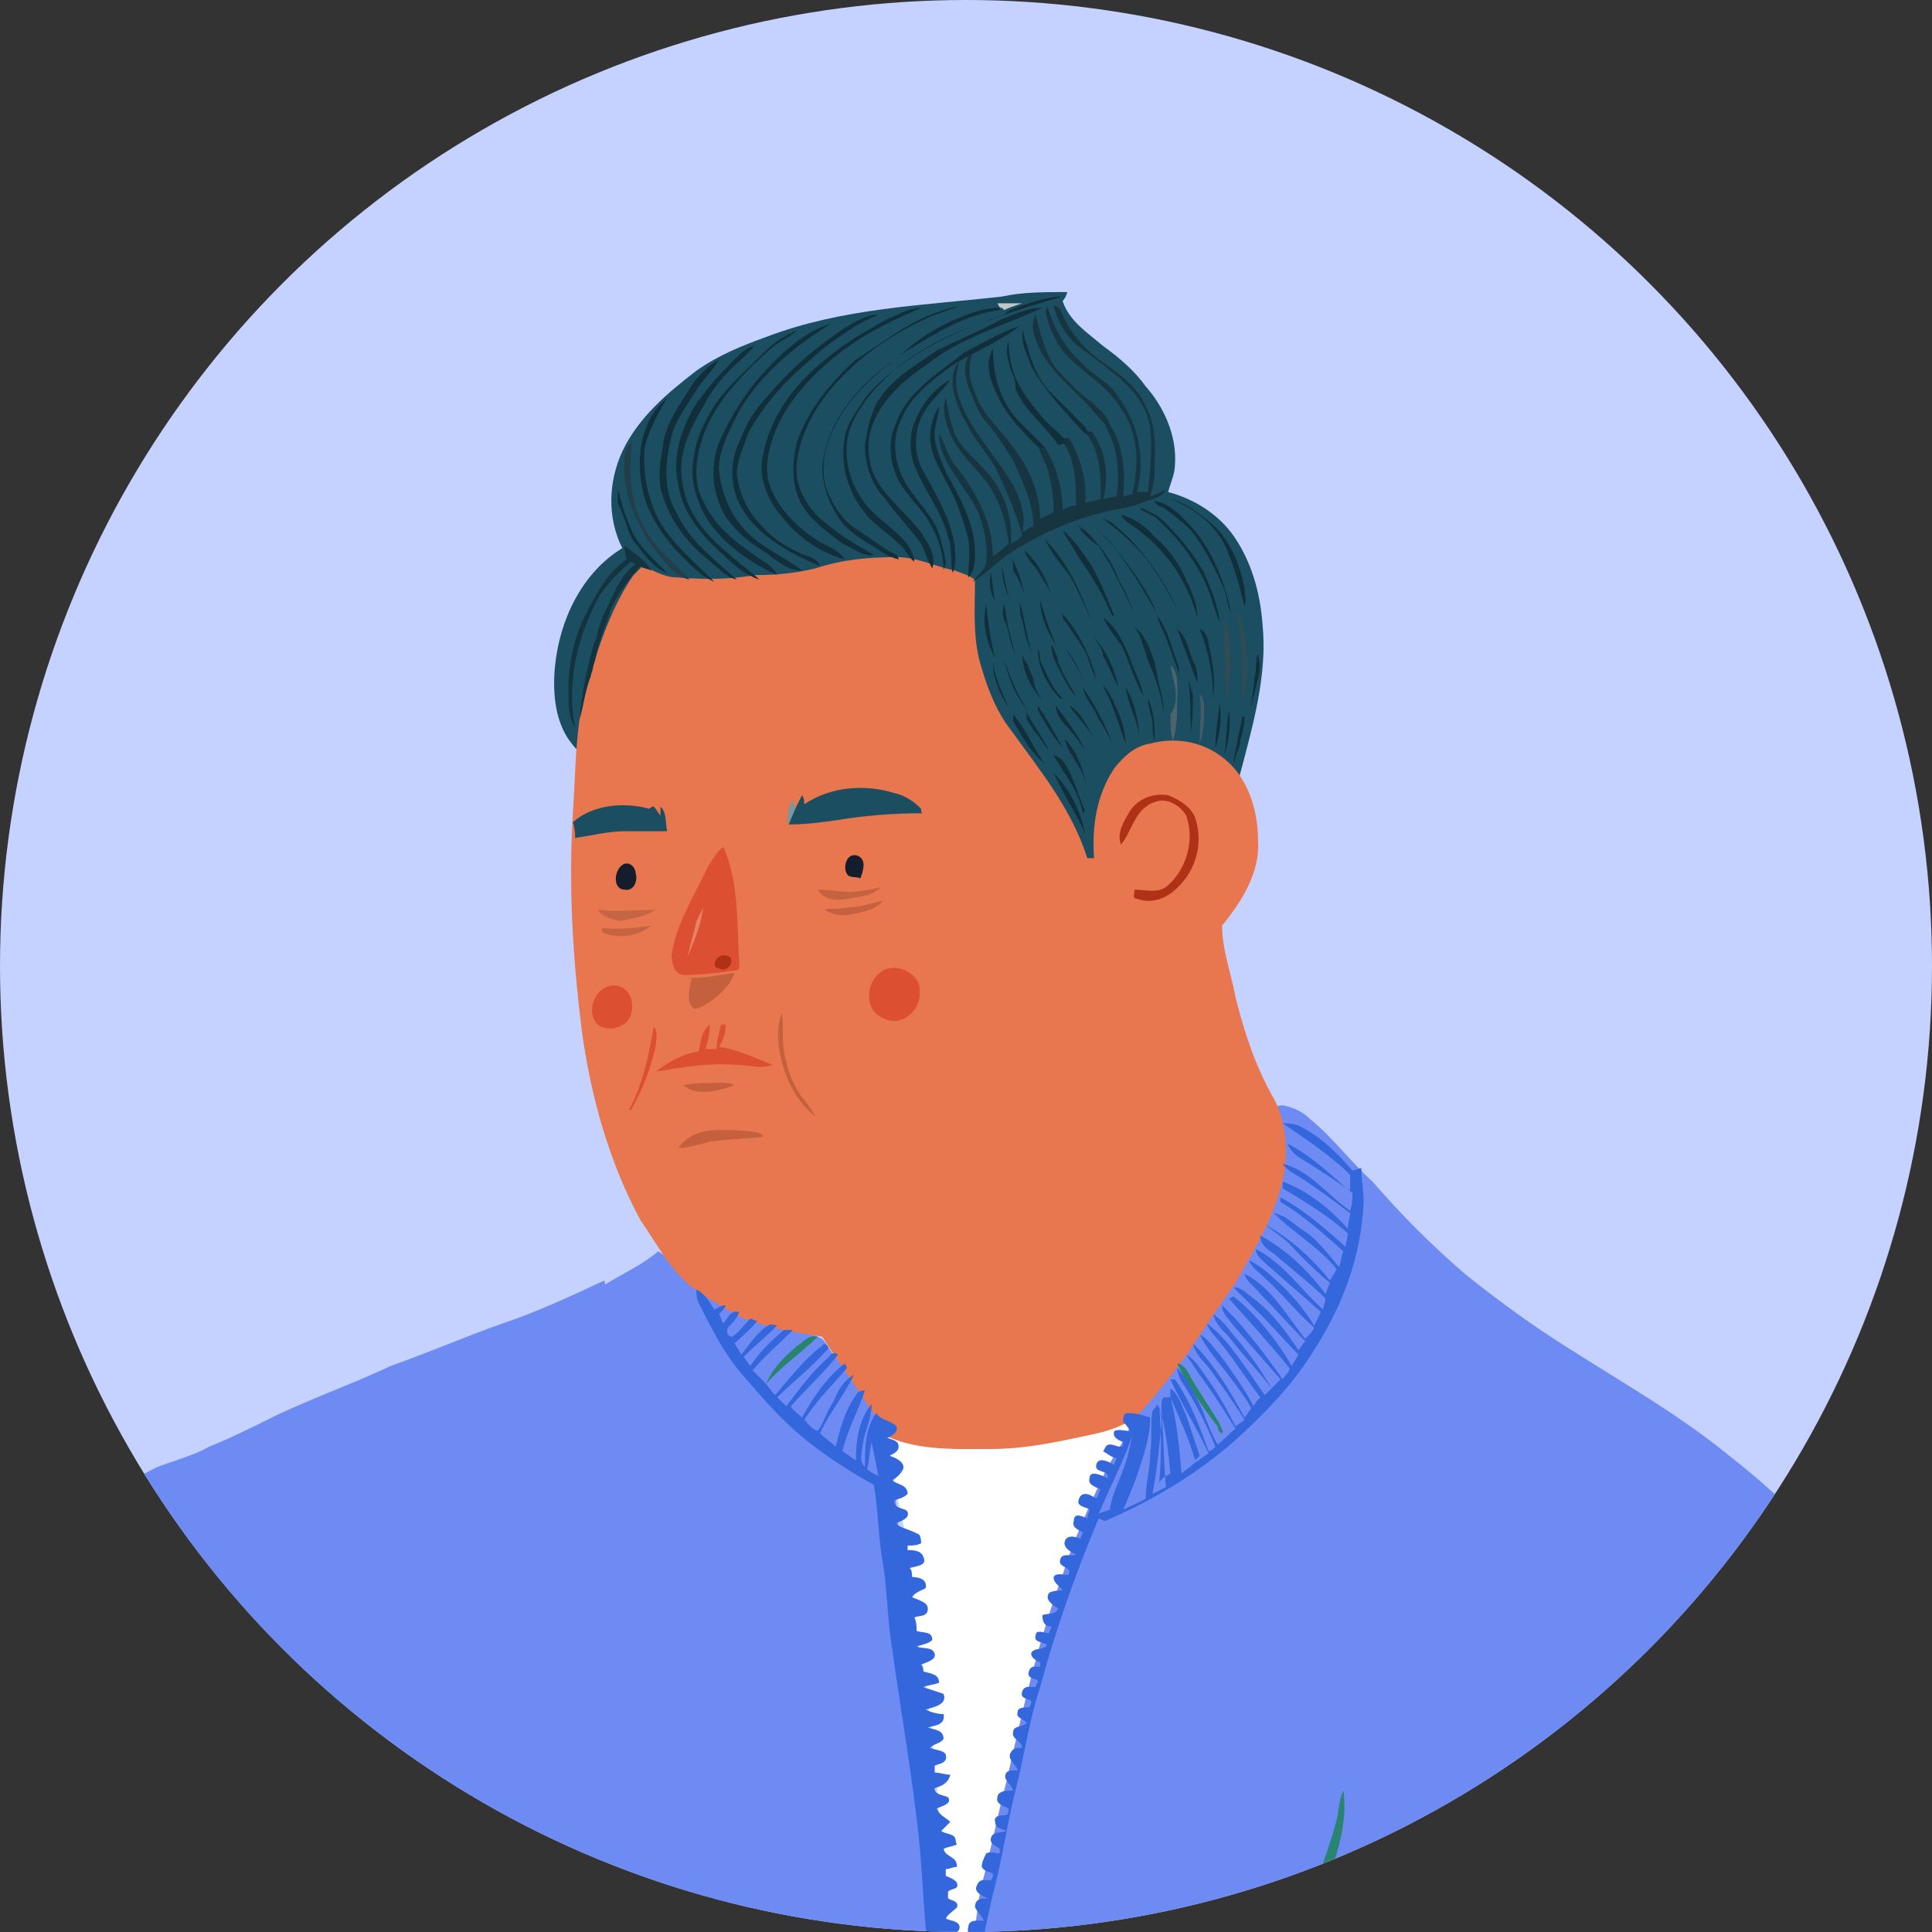<svg version="1.1" id="Layer_1" xmlns="http://www.w3.org/2000/svg" xmlns:xlink="http://www.w3.org/1999/xlink" x="0" y="0" viewBox="0 0 86 86" style="enable-background:new 0 0 86 86" xml:space="preserve"><rect x="0" y="0" width="86" height="86" fill="#333333" stroke="none"/><style>.st2{fill:#1b4e61}.st3{fill:#6e8bf4}.st4{fill:#fff}.st5{fill:#34977e}.st6{fill:#38bc9c}.st7{fill:#102f3b}.st8{fill:#36758c}.st9{fill:#e56f53}.st10{fill:#e85f5b}.st11{fill:#f7f6da}.st12{fill:#e8774f}.st22{fill:#af3116}.st24{fill:#dd4f31}.st25{fill:#151c2c}.st31{fill:#c4603d}.st32{fill:#28846d}.st34{fill:#29856f}.st36{fill:#28856d}.st38{fill:#28856e}.st52{fill:#ab3e3b}</style><defs><circle id="SVGID_1_" cx="43" cy="43" r="43"/></defs><clipPath id="SVGID_2_"><use xlink:href="#SVGID_1_" style="overflow:visible"/></clipPath><path style="clip-path:url(#SVGID_2_);fill:#c5d2ff" d="M0 0h86v86H0z"/><g style="clip-path:url(#SVGID_2_)"><path class="st2" d="M44.6 13.2c.9-.2 1.9-.2 2.9-.2 0 .1-.1.3-.2.4.3.9 1.1 1.4 1.8 2 .7.5 1.4 1.1 1.9 1.8.8.9 1.4 2.2 1.3 3.5 0 .4-.2.8-.3 1.2 1.1.3 2.1.9 2.8 1.8.9 1.2 1.3 2.7 1.4 4.1.2 2-.3 4-.8 5.9-.3 1.2-.7 2.4-1.1 3.5-.4 1-.7 2.2-1.3 3.1-.4.6-1.1.9-1.7 1.1-1.9.7-4.1.5-6.1.2-3.8-.7-7.4-2.3-10.7-4.3-1.8-1.1-3.8-2.1-5.7-2.9-.7-.3-1.3-.7-2.1-.9.2.3.6.6.7 1-.1.1-.1.2-.2.3-.7-.6-1.4-1.2-1.9-1.9-.6-.9-.7-2.1-.6-3.2.2-2.1 1.2-4.2 3-5.3-.7-1.4-.6-3 0-4.3.7-1.5 2-2.6 3.3-3.6 1-.7 2-1.1 3.1-1.5 3.4-1.3 7-1.4 10.5-1.8z"/><path class="st3" d="M26.9 57.2c.8-.5 1.7-.9 2.4-1.5.7.5 1.4.9 2 1.4.2.2.4.6.8.7.7.2 1.3.8 2 1 .8.2 1.7.4 2.5.8.3.3.4.7.7.9.5.4 1 .9 1.3 1.5.1.4.3.8.4 1.2-.1.4-.6.7-1 .8-.8.2-1.5.4-2.3.4-1.8 0-3.7-.6-5.1-1.8-.7-.5-1.3-1.1-2-1.7-.6-.6-.9-1.4-1.2-2.2-.2-.5-.3-1-.5-1.5z"/><path class="st4" d="M49.9 63.2c.4-.6.7-1.3 1.2-1.8.3 0 .2.2.1.4-.4.6-.7 1.3-1 2-.5 1.2-1.2 2.3-1.6 3.5-.5 1.2-1 2.4-1.4 3.6-.4 1.3-.7 2.7-1 4-.5 2-.9 4.1-1.4 6.1-.7 2.9-1.4 5.7-1.8 8.6 0 .2-.1.4-.2.6-.1-1.4-.5-2.8-.6-4.2-.2-1.3-.2-2.6-.3-4-.2-2.6-.4-5.1-.8-7.7-.5-2.3-.5-4.7-1-7-.2-.7-.3-1.5-.5-2.2-.1-.5-.2-1.1-.1-1.6 0-.1.1-.2.2-.3.1.2.2.4.2.5.6-.2 1.2 0 1.7-.1 1.4-.2 2.7-.2 4.1-.3.8 0 1.6-.1 2.4-.1.2 0 .3.1.5.2.3 0 .8-.2 1.3-.2z"/><path class="st5" d="m4.1 96.5 1.5-2.7c-.2 1.2-.7 2.3-1.3 3.4-.3.5-.4 1-.5 1.5-.1.8-.5 1.6-.7 2.4-.2.6-.2 1.2-.4 1.7-.3.6-.7 1-1.1 1.6-1.1 1.6-2.3 3.3-3.5 4.8-.6.8-1.3 1.5-2.1 2 .1.4.2.7.2 1.1-.3.1-.3.5-.6.7-.1.2-.3.3-.5.4-.2.1-.4-.2-.5-.3-.9.2-1.9.5-2.8.5-1.2.1-2.4.6-3.7.4-.4-.1-.9.1-1.3 0-.2 0-.2-.3-.2-.4.6-.2 1.3 0 2-.2 1.2-.2 2.4-.6 3.6-1 .8-.2 1.5-.5 2.2-.9-.1-.5-.6-.5-1-.7l-1.2-.6c-.5-.1-1-.1-1.3-.5h-.5c-.1-.1-.2-.3-.3-.4l-.9-.3c-.2-.2-.4-.5-.7-.6-.3-.2-.7-.2-.7-.6 1 0 2 .5 2.9 0 1.1-.6 2.4-1 3.5-1.6 1.1-.7 2-1.6 3-2.5 1.4-1.3 2.9-2.6 4.2-3.9 1.3-.8 1.9-2.1 2.7-3.3zM74.3 94.2c.2.2.5.3.7.5.2.4.2.8.4 1.1.4.8.5 1.8.8 2.7.8 2.3 1.5 4.6 2.4 6.9.5 1.4 1.1 2.7 1.6 4 .3.7.6 1.4 1.3 1.8.6.2 1.3.3 1.9.2 2.4-.3 4.6-1.6 6.9-2.3.9-.2 1.7-.7 2.6-.8 0 .2 0 .5-.3.6-1.1.4-2.2.9-3.2 1.6-1.5 1-3 1.9-4.4 3.1-.8.7-1.7 1.4-2.5 2.1l-.6.6c1-.2 2-.5 3-.8 1.3-.3 2.6-.5 3.9-.5-.5.5-1.5.3-2 .8-.4.3-.9.5-1.3.7-2 .9-3.8 2-5.6 3.2.7.3 1.5.1 2.3.1 1.2-.1 2.3-.3 3.5-.4 1.3-.1 2.5-.4 3.8-.3.2 0 .2.3.2.4-1.1.5-2.4.5-3.6.9-.8.2-1.5.6-2.3.8-1.3.4-2.5.9-3.6 1.6-.8.5-1.5 1.3-2.3 1.8v-.2c.3-.6.8-1.1 1.1-1.8.3-.5-.2-.9-.2-1.4 0-.7.9-1.2.7-2-.1-.3-.5-.5-.5-.9-.2-.7.1-1.4.3-2.1-.5-.6-1-1.2-1.3-1.9-.4-.9-.9-1.7-1.2-2.6-.3-.8-.4-1.6-.6-2.3.1-.1.2-.3.2-.4-.3-1-.7-2-1-2.9-.5-1.5-.8-3-.9-4.5-.1-1.3-.3-2.6-.3-3.8.1-1.2 0-2.4.1-3.6zM1.6 106.6c.3.1.2.5.2.7-.2 2.6-.1 5.3.1 7.9.1 1.8.3 3.6.6 5.4.2 1.1.7 2.2.8 3.4-.5-.5-.6-1.3-.9-1.9-.2-.2-.4-.3-.6-.5-.3-.4-.5-.9-.8-1.3-.4-.4-.5-1-1-1.3-.2-.2-.5-.2-.7-.4-.2-.1-.3-.3-.3-.5.2-1.6.4-3.2.9-4.8.4-2.3 1-4.5 1.7-6.7z"/><path class="st3" d="M102.9 109.2c-.1-.9-.4-1.8-.5-2.6-.2-1.1-.5-2.1-.8-3.2-.2-.6-.5-1.1-.6-1.7-.5-2.1-1.3-4.1-2.1-6.1-.9-2.2-1.7-4.4-2.7-6.5-.8-1.9-1.9-3.6-3-5.4-.8-1.3-1.6-2.7-2.6-3.9-1.4-1.9-2.9-3.7-4.3-5.5-1.3-1.7-2.8-3.3-4.3-4.8-1.5-1.6-3.1-3.2-4.9-4.6-2.3-1.9-4.8-3.3-7.3-4.9-1.6-1-3.1-2.1-4.6-3.3-1.5-1.3-2.8-2.6-4.1-4.1-1-.9-1.8-2-2.8-2.8-.3-.3-.7-.5-1.2-.6-.3 0-.6.2-.9.2h-.9c-1.3.2-2.6.6-3.8.9-1.6.3-3.3.5-4.9.8-1.4.3-2.7.8-4.1 1.1-.8.2-1.7.4-2.5.7-2.5.8-5.1 1.1-7.7 1.8v-.3c-1 .2-1.9.5-2.8.7-.1.1-.1.3-.2.4.7.5 1.4.9 2 1.4.3.2.4.6.8.7.7.2 1.3.8 2 1 .8.2 1.7.4 2.5.8.3.3.4.7.7.9.5.4 1 .9 1.3 1.5.1.4.3.8.4 1.2-.1.4-.6.7-1 .8-.8.2-1.5.4-2.3.4-1.8 0-3.7-.6-5.1-1.8-.7-.5-1.3-1.1-2-1.7-.6-.6-.9-1.4-1.2-2.2-.2-.5-.4-1-.5-1.5-1.5.7-3 1.4-4.5 1.9-1.7.6-3.3 1.3-5 1.9-1.7.8-3.4 1.4-5.1 2.2-1 .5-2 1-3 1.4-.7.4-1.5.6-2.3.9-1.2.6-2.3 1.3-3.4 2-1.6 1-3.2 2-4.7 3.1l-3.9 3c-1.6 1.4-3.3 2.8-4.8 4.4-1.1 1.2-2.3 2.3-3.5 3.5-3.4 3.7-6.3 7.8-8.8 12.2-.8 1.7-1.6 3.3-2.2 5.1-.7 2-1.4 4-1.7 6.1-.3 1.6-.5 3.3-.6 4.9 0 1.3-.1 2.6.2 3.8.3.4.4.8.6 1.2.5 1.1 1 2.1 1.7 3.1.8 1.2 1.6 2.4 2.5 3.5 2 2.6 4.3 4.8 6.7 7 .8.8 1.6 1.6 2.5 2.4 1 .8 2.1 1.5 3.2 2.2.6.5 1.4.7 2 1.1.6.4 1.3.7 1.9 1 .4.2.9.4 1.1.8.2.7.2 1.4-.1 2-.2.5-.1 1-.4 1.5-.4.6.1 1.3 0 2-.1.3-.5.3-.7.1-.9-.5-1.9-.9-2.8-1.4.3.3.6.5.9.7v.4c.3 0 .5-.1.8 0 .4.1.7.4 1.2.6.4.1.8.1 1.2.3.4.2.3.7.6 1 .4.4.9.5 1.4.7.8.4 1.6.7 2.2 1.3.5.4.9.9 1.3 1.3.9.8 2 1.4 2.8 2.2.3.3.8.6 1 1.1.2.3 0 .7-.3.8-.4.2-.9.1-1.3.1-1-.2-2-.7-2.9-1.2-1.2 1.1-2.3 2.5-2.8 4.2-.2.9-.5 1.8-.4 2.7.2 1.7.4 3.5 1 5.1.1.2-.1.4-.1.6 1.2.2 2.4.5 3.5.7 1.9.3 3.7.9 5.4 1.4 2 .6 4.1 1 5.9 1.9 1.7.7 3.4 1.4 5 2.3 2.2 1.1 4.3 2.1 6.6 2.9 2 .9 4.1 1.5 6.2 2.1.5.1 1 .2 1.6.4 2 .5 4.1.9 6.2 1.1 1.6.1 3.3 0 4.9.1h.4l.3.3c0-.1-.1-.2-.1-.3 1-.1 2-.1 3-.4.8-.2 1.7-.4 2.5-.6 1.2-.3 2.4-.8 3.5-1.1 2.3-.7 4.5-1.8 6.7-2.7 1.8-.8 3.6-1.4 5.5-2-.3-.1-.6-.2-.9-.4-.1-.2 0-.4 0-.6.3-1.8.7-3.6.8-5.5.1-.7.6-1.1 1.1-1.5 1-.7 1.9-1.4 2.7-2.2.5-.4.9-.8 1.2-1.4.2-.4.4-.8.8-1.1.1-1.3.3-2.6.4-4 1.3-.6 2.7-1.1 4-1.9.2.1.4.1.7.1.1-.6.1-1.2.1-1.8 0-.3.3-.4.5-.6.9-.8 1.7-1.7 2.4-2.7.4-.7 1-1.3 1.2-2.1.1-.2.2-.5.5-.5.4 0 .8.1 1.2 0 1.1-.2 2.2-.6 3.3-.9 2-.7 3.8-1.9 5.6-3 1.4-1 2.8-1.9 4-3.2-1.4.6-2.8 1.3-4.3 1.6-.4.1-.8.1-1.2 0-.3-.1-.3-.5-.1-.7.4-.3.8-.5 1.2-.7.9-.5 1.7-.9 2.6-1.4 1.1-.6 2.2-1.2 3.2-2 1.3-1 2.7-2 3.5-3.5l-1.8 1.2c-.8.5-1.5.9-2.4 1.2-.5.2-1 .4-1.5.2-.4-.1-.4-.6-.1-.8.9-.8 2-1.6 2.9-2.4 1.6-1.4 2.9-3 4-4.8.9-1.6 1.6-3.3 1.9-5.2.5-2.4.4-5.3-.1-8.1zM2.6 103.6c-.4 1-.7 2-1 3-.7 2.2-1.2 4.4-1.8 6.6-.4 1.6-.7 3.2-.9 4.8-.2-.8-1-1.3-1.5-1.9-.6-.9-.8-2-1.7-2.6.2-.4.4-.7.4-1.1 0-.4-.1-.8-.2-1.1.8-.6 1.5-1.2 2.1-2 1.2-1.5 2.4-3.2 3.5-4.8.4-.5.8-1 1.1-1.6.1.2.1.5 0 .7zm46.6-38.1c-.7 1.5-1.4 3-1.9 4.6-1.1 3-1.8 6.1-2.5 9.2-.4 1.5-.7 3.1-1.1 4.6-.3 1.2-.2 2.5-.8 3.6-.2.3-.6.3-.8 0-.8-1.2-.6-2.9-.6-4.3 0-2.1-.3-4.2-.6-6.3-.3-2.1-.6-4.2-.7-6.3-.2-2.3-.3-4.6-.8-6.9 0-.1 0-.3.1-.3l.1-.1c1.8-1.6 4.5-1.3 6.7-1.4.9 0 4-.7 4.2.7 0 1-.9 2.1-1.3 2.9zm29.9 57.1c-.3.6-.8 1.1-1.1 1.8-.5.8-.8 1.7-1.1 2.6-.7 1.5-1.3 3-2.4 4.2-.2.2-.3.4-.6.5 0-1.4-.3-2.8-.3-4.2V124c.1-3.2.3-6.5.8-9.7.2-1.5.5-3 .8-4.5.2-.8.3-1.6.6-2.3.2.7.4 1.4.5 2.1.2.8.4 1.6.6 2.3.3.9.8 1.7 1.2 2.6.3.7.8 1.3 1.3 1.9-.2.7-.5 1.4-.3 2.1.1.4.4.6.5.9.1.8-.7 1.2-.7 2 0 .3.5.8.2 1.2z"/><path class="st5" d="M-26.3 113.7c.3.4.4.8.6 1.2.5 1.1 1 2.1 1.7 3.1.8 1.2 1.6 2.4 2.5 3.5 2 2.6 4.3 4.8 6.7 7 .8.8 1.6 1.6 2.5 2.4 1 .8 2.1 1.5 3.2 2.2.6.5 1.4.7 2 1.1.6.4 1.3.7 1.9 1 .4.2.9.4 1.1.8.2.7.2 1.4-.1 2-.2.5-.1 1-.4 1.5-.4.6.1 1.3 0 2-.1.3-.5.3-.7.1-.9-.5-1.9-.9-2.8-1.4-.7-.4-1.2-1-1.8-1.5-1-.9-2.1-1.8-3-2.8-.5-.6-1.2-1-1.7-1.6-1.7-1.9-3.4-4-5-6-1.3-1.9-2.8-3.7-3.7-5.9-.3-.8-.7-1.5-1-2.3-.4-1-.9-1.8-1.2-2.8-.2-1.1-.6-2.3-.8-3.6zM74.2 114.8c0-.2.1-.4.2-.5-.5 3.2-.7 6.4-.8 9.7-.1 1.2-.1 2.3 0 3.5 0 1.4.3 2.8.3 4.2 0 .4-.3.7-.5 1-.6 1.1-1.5 2-2.2 3-.3.3-.5.7-.9.8-.7.2-1.2.8-1.9 1-.4.1-.5-.4-.3-.6.9-1.1 1.8-2.3 2.4-3.6-.5 0-1-.1-1.4.2-.3.2-.9.2-.9-.2.2-.4.6-.7.9-1 .7-.7 1.2-1.6 1.8-2.4.4-.6.8-1.3.7-2.1-.5.1-1 .2-1.6.3-.3.1-.6 0-.9-.2-.1-.2-.1-.4 0-.5.5-1 1.1-1.9 1.6-2.9s1-1.9 1.5-2.9c.4-.9.7-1.8 1.1-2.7.4-1.5.6-2.8.9-4.1zM101.3 122.9c.9-1.6 1.6-3.3 1.9-5.2 0 1.4-.2 2.7-.4 4.1-.2 1.1-.4 2.1-.6 3.2-.2 1.1-.6 2.1-.9 3.2-.4 1.2-1 2.3-1.5 3.4-.7 1.7-1.7 3.2-2.7 4.7-.4.6-.9 1.2-1.5 1.6-.4.3-.6.7-1 1.1-1.2 1.6-2.8 2.9-4.5 4-1.5 1.1-3.2 2-4.9 2.6-.9.3-1.8.6-2.8.6-.5 0-.9.2-1.3.5-1.2 1.1-2.5 2.3-4.1 2.8.1-.6.1-1.2.1-1.8 0-.3.3-.4.5-.6.9-.8 1.7-1.7 2.4-2.7.4-.7 1-1.3 1.2-2.1.1-.2.2-.5.5-.5.4 0 .8.1 1.2 0 1.1-.2 2.2-.6 3.3-.9 2-.7 3.8-1.9 5.6-3 1.4-1 2.8-1.9 4-3.2-1.4.6-2.8 1.3-4.3 1.6-.4.1-.8.1-1.2 0-.3-.1-.3-.5-.1-.7.4-.3.8-.5 1.2-.7.9-.5 1.7-.9 2.6-1.4 1.1-.6 2.2-1.2 3.2-2 1.3-1 2.7-2 3.5-3.5l-1.8 1.2c-.8.5-1.6.9-2.4 1.2-.5.2-1 .4-1.5.2-.4-.1-.4-.6-.1-.8.9-.8 2-1.6 2.9-2.4 1.1-1.1 2.4-2.7 3.5-4.5zM-7 141.4c.3 0 .5-.1.8 0 .4.1.7.4 1.2.6.4.1.8.1 1.2.3.4.2.3.7.6 1 .4.4.9.5 1.4.7.8.4 1.6.7 2.2 1.3.5.4.9.9 1.3 1.3.9.8 2 1.4 2.8 2.2.3.3.8.6 1 1.1.2.3 0 .7-.3.8-.4.2-.9.1-1.3.1-1-.2-2-.7-2.9-1.2-1.2 1.1-2.3 2.5-2.8 4.2-.2.9-.5 1.8-.4 2.7.2 1.7.4 3.5 1 5.1.1.2-.1.4-.1.6-.7-.1-1.4-.2-2.1-.4-.5-.3-1.1-.2-1.6-.4-.6-.2-1.3-.3-1.8-.9 0-1.8.1-3.7.5-5.5-.2-.7-.5-1.4-.6-2.1-.3-1.4-.5-2.8-.4-4.2-.2-2.5 0-4.9.3-7.3zM70.9 156.4c.2-.4.4-.8.8-1.1-.1 1.2-.4 2.3-.7 3.4-.5 1.8-1.1 3.6-1.5 5.4-.3.4-.7.7-.9 1.2.1.2.3.3.3.6s-.1.7-.5.7c-.4.1-.7.4-1 .7-.5.2-1 .5-1.5.6-.3-.1-.6-.2-.9-.4-.1-.2 0-.4 0-.6.3-1.8.6-3.6.8-5.5.1-.7.6-1.1 1.1-1.5 1-.7 1.9-1.4 2.7-2.2.5-.3 1-.7 1.3-1.3z"/><path class="st6" d="M-6.8 160.3c.4.5 1.1.7 1.8.9.5.2 1.1.1 1.6.4h-.9c-.4 0-.8.1-1.2-.1-.3-.1-.7-.2-.9-.5-.3-.1-.4-.4-.4-.7z"/><path class="st7" d="M-5.5 161.5c.4.2.8.1 1.2.1 1.1.3 2.3.5 3.4.9s2.3.5 3.4.8c2 .5 4.1 1 6.1 1.5 1.3.2 2.7.5 4 1 .3.1.7.2 1 .3 1.7.7 3.4 1.4 5 2.3 2.2 1.1 4.3 2.1 6.6 2.9 2 .9 4.1 1.5 6.2 2.1.8.4 1.7.6 2.6.8 1.2.3 2.4.5 3.6.7.8.1 1.7.3 2.5.3 1.3-.1 2.7 0 4-.3h.4l.3.3c0-.1-.1-.2-.1-.3 1-.1 2-.1 3-.4.8-.2 1.7-.4 2.5-.6 1.2-.3 2.4-.8 3.5-1.1 2.3-.7 4.5-1.8 6.7-2.7 1.8-.8 3.6-1.4 5.5-2l1.5-.6c.4-.1.8-.3 1.1-.4.1.6.1 1.3.2 1.9-.2 0-.4.1-.7.1.2.4.3.8.3 1.3.2 0 .3-.1.5-.1v.9c-2.2.2-4.4.8-6.5 1.3-1.2.3-2.5.6-3.7 1 .2.8.6 1.6 1 2.3.5 1 1.1 2.1 1.8 3 .5.8 1.1 1.6 1.7 2.4-.2 0-.4-.1-.6-.3-.6-.6-1.2-1.3-1.7-2-.2-.3-.6-.6-.9-.9-.3-.4-.7-.6-1-1-.6 0-.7-.7-1-1-.6-.6-1.4-1.1-1.9-1.8-.4.1-.8.2-1.1.3.5.7 1 1.3 1.5 2 .7.9 1.4 1.8 2.2 2.5.7.7 1.3 1.4 2 2 .6.5 1.2 1.1 1.8 1.6 1 .8 1.8 1.6 2.8 2.3.7.5 1.5 1.1 2.2 1.6.2.1.4.3.5.5-.8-.3-1.4-.8-2-1.2-1.2-.9-2.4-1.8-3.5-2.8-.8-.6-1.5-1.3-2.3-2-.5-.4-1-.9-1.4-1.4-1.5-1.4-2.8-3.1-4.1-4.8-.1-.1-.2-.3-.4-.2-.5.1-.9.2-1.4.3.4 1.1.4 2.3.6 3.5.1.5 0 1-.1 1.4-.1.6.1 1.2.2 1.8.1.8.2 1.5.3 2.3.1.6 0 1.2 0 1.9 0 .4 0 .7-.1 1.1-.1-.1-.3-.3-.3-.5-.1-.7-.2-1.5-.3-2.2-.3-1.5-.5-2.9-.8-4.4-.2-1-.5-2-.7-3-.1-.5-.1-1-.3-1.4-.2 0-.5 0-.7.1-.1 1.2-.3 2.3-.4 3.5-.1.7 0 1.5-.2 2.2-.1.4-.2.8-.1 1.2 0 .5-.1 1.1-.1 1.6 0 1 0 2.1-.3 3.1-.2-.6-.1-1.1-.1-1.7 0-1-.2-2-.2-3.1-.1-.9-.1-1.8-.3-2.6-.3-1.2-.5-2.5-.7-3.7-1 .2-1.9.5-2.9.5-1.5.2-2.9.1-4.4.2-1.3 0-2.6-.2-3.9-.3-2.3-.3-4.7-.7-6.9-1.4-1.3-.4-2.6-.8-3.8-1.2-1.9-.8-3.9-1.5-5.8-2.3-2.1-.9-4.1-1.9-6.3-2.5-.8 2.2-1.3 4.4-1.9 6.7-.2.7-.2 1.3-.5 2-.2-.1-.5-.2-.4-.5.2-2 .1-4.1.1-6.1 0-.4-.1-.9.2-1.3.2-.4.2-1 .1-1.4-.2-.1-.5-.2-.7-.3-.3.8-.7 1.6-1 2.4-.6 1.4-1.1 2.9-1.6 4.3-.3.8-.5 1.5-.7 2.3-.2.8-.6 1.6-.7 2.4 0 .3-.3.5-.5.7-.1-1.1.4-2.1.6-3.2.2-1.2.7-2.3.7-3.5 0-.7.3-1.3.4-2 .1-.5.3-1 .6-1.5-.2-.8.2-1.7.4-2.4-.2 0-.5-.1-.6.1-1.8 2.3-3.8 4.4-6 6.4-1.1 1-2.3 1.9-3.5 2.7-1.1.7-2.2 1.4-3.4 1.9-.9.3-1.7.8-2.6 1 .4-.4.9-.5 1.4-.7 1-.4 2-.9 2.9-1.4 1.7-1.1 3.4-2.3 4.9-3.7 1.1-1.1 2.3-2.3 3.3-3.5 1-1 1.8-2.1 2.6-3.2-.4-.1-.8-.2-1.2-.2-.6.8-1.5 1.4-2.1 2.2-.3.4-.6.7-.9 1-.3.3-.5.6-.8.8-.8.5-1.5 1.2-2.1 1.9-.6.7-1.3 1.3-2 1.8l-.6.3c.5-.7 1.1-1.2 1.6-1.8.8-.9 1.7-1.9 2.3-2.9.7-1.2 1.5-2.4 2.1-3.7-2.2-.4-4.5-.6-6.7-.9-1.2-.2-2.3-.4-3.5-.5.2-1.4.3-2.6.1-3.7z"/><path class="st2" d="M-4.3 161.6h.9c.7.2 1.4.3 2.1.4 1.2.2 2.4.5 3.5.7 1.9.3 3.7.9 5.4 1.4 2 .6 4.1 1 5.9 1.9-.3-.1-.7-.1-1-.3-1.3-.5-2.6-.7-4-1-2-.5-4.1-1-6.1-1.5-1.1-.3-2.3-.4-3.4-.8-1-.3-2.2-.5-3.3-.8z"/><path class="st6" d="m68.5 165.3.9-1.2c-.1.7-.3 1.3-.4 2 0 .4-.5.5-.6.8-.4.1-.8.3-1.1.4.2-.3.5-.6 1-.7.4 0 .4-.4.5-.7.1-.3-.1-.4-.3-.6z"/><path class="st2" d="M-5.8 167.7c.1-.9.1-1.9.2-2.8 1.2 0 2.4.3 3.5.5 2.2.3 4.5.5 6.7.9-.5 1.3-1.3 2.5-2.1 3.7-.7 1.1-1.5 2-2.3 2.9-.6.6-1.2 1.1-1.6 1.8.2-.1.4-.1.6-.3.7-.6 1.4-1.1 2-1.8.6-.7 1.3-1.4 2.1-1.9.3-.2.5-.5.8-.8.3-.3.6-.7.9-1 .7-.8 1.5-1.4 2.1-2.2.4.1.8.1 1.2.2-.7 1.2-1.6 2.2-2.6 3.2-1.1 1.2-2.2 2.3-3.3 3.5-1.5 1.4-3.2 2.6-4.9 3.7-.9.5-1.9 1-2.9 1.4-.5.2-1 .4-1.4.7.9-.2 1.7-.7 2.6-1 1.2-.5 2.3-1.2 3.4-1.9 1.2-.8 2.4-1.7 3.5-2.7 2.1-2 4.2-4.1 6-6.4.1-.3.4-.2.6-.1-.2.8-.6 1.6-.4 2.4-.3.4-.5.9-.6 1.5-.1.7-.5 1.3-.4 2 0 1.2-.5 2.4-.7 3.5-.2 1.1-.7 2.1-.6 3.2.2-.2.5-.4.5-.7.1-.8.5-1.6.7-2.4.2-.8.4-1.6.7-2.3.6-1.4 1-2.9 1.6-4.3.4-.8.7-1.6 1-2.4.2.1.5.1.7.3.2.4.2 1-.1 1.4-.2.4-.2.9-.2 1.3 0 2.1.1 4.1-.1 6.1-.1.3.3.4.4.5.2-.6.3-1.3.5-2 .6-2.2 1.1-4.5 1.9-6.7 2.2.6 4.2 1.6 6.3 2.5 1.9.8 3.9 1.5 5.8 2.3 1.3.4 2.6.8 3.8 1.2 2.2.7 4.6 1.1 6.9 1.4 1.3.2 2.6.3 3.9.3 1.5 0 2.9 0 4.4-.2 1-.1 2-.3 2.9-.5.3 1.2.5 2.4.7 3.7.2.9.2 1.8.3 2.6.1 1 .3 2 .2 3.1 0 .6-.1 1.2.1 1.7.3-1 .3-2.1.3-3.1 0-.5.1-1.1.1-1.6 0-.4 0-.8.1-1.2.2-.7.1-1.5.2-2.2.2-1.2.3-2.3.4-3.5.2 0 .5-.1.7-.1.2.5.2.9.3 1.4.2 1 .4 2 .7 3 .3 1.4.5 2.9.8 4.4.1.7.2 1.5.3 2.2 0 .2.2.3.3.5.1-.3.1-.7.1-1.1-.1-.6 0-1.2 0-1.9-.1-.8-.2-1.5-.3-2.3-.1-.6-.3-1.2-.2-1.8.1-.5.2-.9.1-1.4-.1-1.2-.2-2.4-.6-3.5.5-.1.9-.2 1.4-.3.2-.1.3.1.4.2 1.2 1.7 2.5 3.4 4.1 4.8.5.5.9 1 1.4 1.4.8.6 1.5 1.3 2.3 2 1.1 1 2.3 1.9 3.5 2.8.7.4 1.3 1 2 1.2-.1-.2-.3-.4-.5-.5-.8-.5-1.5-1.1-2.2-1.6-1-.7-1.9-1.6-2.8-2.3-.6-.5-1.2-1.1-1.8-1.6-.7-.6-1.4-1.3-2-2-.8-.8-1.5-1.7-2.2-2.5-.5-.6-1-1.3-1.5-2 .4-.1.7-.2 1.1-.3.6.7 1.3 1.2 1.9 1.8.3.4.4 1 1 1 .2.4.7.6 1 1 .3.3.6.5.9.9.5.7 1.1 1.4 1.7 2 .1.2.4.3.6.3-.6-.8-1.1-1.6-1.7-2.4-.7-.9-1.3-2-1.8-3-.4-.8-.8-1.5-1-2.3 1.2-.3 2.5-.7 3.7-1 2.2-.5 4.3-1.1 6.5-1.3 0 1.2.1 2.4.1 3.7.2 4.8-.3 9.7-.5 14.5-.1 2.5-.5 5-.7 7.6-.1 1.4-.3 2.8-.4 4.2-.1 1.7-.3 3.3-.5 5-.1 1.4-.3 2.9-.5 4.3-.1 1-.1 1.9-.3 2.9-.1.6-.3 1.3-.4 2-.1.8 0 1.7-.1 2.5-.3 2.8-.6 5.7-.4 8.6.1 1.2.1 2.4.2 3.6-.1 2.2-.1 4.5-.2 6.7-.1 1.6-.1 3.2-.3 4.8-.3 2.2-.6 4.5-.9 6.7-.3 2.4-.9 4.8-1.5 7.1-.1.6-.4 1.2-.3 1.8.1.9.2 1.9.1 2.9-.1 1.1 0 2.2 0 3.3-.1 1.3-.3 2.7-.3 4 0 2.6-.3 5.2-.6 7.8-.1.6-.3 1.3-.3 1.9 0 .8-.3 1.7-.2 2.5-.3.7-1 1.2-1.8 1.4-1.3.5-2.5 1-3.8 1.1-1.5.2-3 .4-4.5.5-2.2.1-4.4 0-6.6-.3-.9-.1-1.9-.1-2.7-.5l-1.5-.6c-.2-1.4-.3-2.9-.6-4.3s-.4-2.9-.6-4.3c-.1-1.1-.2-2.1-.3-3.2 0-2.3-.3-4.7 0-7 .1-.5.1-1 .1-1.5-.1-1.1-.1-2.1-.2-3.2s-.6-2.2-.8-3.3c-.2-1-.5-1.9-.5-2.9-.1-1.1.1-2.3.4-3.3.2-.6-.3-1-.4-1.5-.5-1-.5-2.2-.3-3.2.1-.4.3-.8.4-1.2-.8-1.9-1.3-3.8-1.8-5.8l-1.2-6.6c-.5-4-1-8-1.4-12.1-.3-2.5-.7-5-.9-7.6-.2-1.8-.4-3.6-.5-5.4-.6 2.5-2.8 11.4-3.3 13.3-.6 2.2-1.3 4.3-1.7 6.6-.5 2.7-1 5.5-1.5 8.2-.5 2.3-1.1 4.6-1.8 6.8-.6 1.9-1.1 3.9-1.7 5.9-.4 1.3-.9 2.6-1.3 3.9-.1.3 0 .6.1.9.1.7.2 1.5.2 2.2 0 1.1-.3 2.3-.6 3.4-.2.7-.2 1.4 0 2 .3 1.6.4 3.3.4 4.9 0 .8-.1 1.5-.2 2.3-.2.9-.4 1.8-.3 2.7.3 2 .3 4 .3 6 .1 1.6.2 3.3.2 4.9 0 .8-.1 1.5-.2 2.3-.1.8-.2 1.6-.4 2.4-.6.4-1 .9-1.6 1.2-.8.4-1.6.8-2.4 1-1.8.5-3.6.9-5.5 1-1.8.2-3.7.1-5.6-.1C3 286 2 286 1 285.7c-.6-.2-1.2-.4-1.7-.8-.3-1.3-.5-2.6-.9-3.8-.2-1-.4-1.9-.7-2.9-.2-.5-.4-1-.5-1.5-.5-1.8-.5-3.6-.8-5.4-.2-1-.5-2-.5-3l-.3-4.5c-.3-1.8-.6-3.5-1-5.3-.3-1.1-.1-2.3 0-3.4-.1-2.1-.4-4.2-.8-6.3-.5-2.6-.6-5.2-.7-7.8 0-2.7-.1-5.5-.3-8.2-.3-3-.6-6-.8-9-.1-1.5-.2-2.9-.2-4.4 0-1.5.2-2.9.3-4.4.1-1.2.1-2.3.1-3.5 0-3.1 0-6.1-.1-9.2-.1-2.8-.1-5.6.1-8.5.1-1.6.1-3.3.3-4.9.1-1.3.1-2.6.2-3.8.2-3 .2-6.1.4-9.1.1-1.2.5-2.4.5-3.6.2-1.5.5-3.1.6-4.7zM68 168.9c.2 0 .4-.1.7-.1 0 .4 0 .9.1 1.3-.2 0-.3.1-.5.1 0-.5-.1-.9-.3-1.3z"/><path class="st2" d="M31.4 173.3c.5.1 1 .2 1.6.4 2 .5 4.1.9 6.2 1.1 1.6.1 3.3 0 4.9.1-1.3.2-2.7.2-4 .3-.9.1-1.7-.2-2.5-.3-1.2-.2-2.4-.4-3.6-.7-.9-.3-1.8-.5-2.6-.9z"/><path class="st8" d="M60.6 279.2c.4.1.8.1 1.1.5.4.6.5 1.3.5 2 .2 1.6 0 3.3-.6 4.8-.3.5-.7 1.1-1.2 1.4l-1.2.6c-.5.2-1.1.3-1.6.5-1.1.3-2.2.6-3.3.7-1.5.1-2.9.2-4.4.3-1.2.1-2.4.1-3.5-.1-1-.2-2-.3-2.9-.5-.9-.2-1.8-.2-2.7-.4-.4-.1-.9-.3-1.2-.7-.3-.4-.7-.9-.9-1.4-.2-.7-.2-1.4-.2-2.1-.1-1.1-.1-2.3.1-3.4.1-.4.4-.8.8-.9l.2.1c.5.3 1 .4 1.5.6.8.4 1.8.4 2.7.5 2.2.3 4.4.5 6.6.3 1.5-.1 3-.3 4.5-.5 1.3-.1 2.6-.7 3.8-1.1.9 0 1.6-.5 1.9-1.2zM17.4 284.3c.6-.3 1.1-.8 1.6-1.2.1.4.3.8.3 1.2.1.9.3 1.8.2 2.6-.1.7-.2 1.4-.2 2.1 0 .9-.3 1.8-1.2 2.1-.4.2-.8.4-1.2.5-1.1.2-2.1.5-3.2.4-2.8 0-5.6.9-8.4.6-.8-.1-1.7-.3-2.5-.3-.4 0-.8-.1-1.2-.1-.7-.2-1.4-.5-2.1-.9-.4-.4-.8-.8-.9-1.4-.2-.6-.3-1.3-.3-2 0-.9 0-1.8.3-2.7.1-.3.4-.3.7-.4.5.4 1.1.6 1.7.8 1 .4 2 .4 2.9.6 1.8.2 3.7.3 5.6.1 1.9-.1 3.7-.5 5.5-1 .8-.2 1.6-.6 2.4-1z"/><path class="st9" d="M55.9 316.9c0-.1 0-.1 0 0-.4-1.9-.3-3.8-.1-5.7.1-1.3.2-2.5.4-3.7.3-2.7.9-5.3 1.4-7.9.5-2.2.8-4.5 1.2-6.7.3-1.4.3-2.8.4-4.1-.5.2-1.1.3-1.6.5-1.1.3-2.2.6-3.3.7-1.5.1-2.9.2-4.4.3-1.2.1-2.4.1-3.5-.1-1-.2-2-.3-2.9-.5-.9-.2-1.8-.2-2.7-.4-.1 2.3.1 4.6.2 6.9.1 2.8.2 5.6.6 8.3.3 2.8.7 5.7.3 8.6 0 1.2-.3 2.4-.5 3.6 4.7-1.8 10.2-2.3 14.5.2z"/><path class="st10" d="M57.4 320.8c-.3-.7-.6-1.5-.8-2.2-.2-.6-.4-1.2-.8-1.7-4.3-2.4-9.8-2-14.4-.4 0 .1 0 .2-.1.3-.2 0-.4 0-.5.2-.4.6-.4 1.3-.6 2-.3 1.3-.6 2.6-1 3.8-.3.9-.5 1.8-.7 2.7.6.2 1.3.5 1.9.6.7.1 1.5.2 2.2.1.9-.1 1.7-.2 2.6-.4 1.4-.3 2.8-.4 4.2-.6 1.5-.2 2.9-.2 4.4-.2 1.2 0 2.5.2 3.7.3.5 0 1-.1 1.5-.3v-.2c-.3-1.4-1.1-2.7-1.6-4z"/><path class="st9" d="M17.2 315c0-1.1 0-2.2-.1-3.2-.1-1.4-.1-2.9-.1-4.3 0-1.5 0-3.1.1-4.6.1-1.3.3-2.6.4-4 .1-1.9.4-3.9.5-5.8 0-.6.2-1.3.1-1.9-.4.2-.8.4-1.2.5-1.1.2-2.1.5-3.2.4-2.8 0-5.6.9-8.4.6-.8-.1-1.7-.3-2.5-.3-.4 0-.8-.1-1.2-.1.1 1.3.4 2.6.4 3.8.2 2.8.6 5.6.8 8.3.1 1.4.3 2.8.3 4.3 0 1.6-.2 3.1-.4 4.7 0 .4 0 .8-.1 1.1 4.8-1.6 10.2-1.9 14.6.5z"/><path class="st10" d="M18.1 319.7c0-1.1.4-2.2.1-3.3-.1-.6-.5-1-1-1.3v-.1c-4.4-2.4-9.8-2.2-14.6-.5-.3.2-.5.5-.6.8-.4 1.2-.8 2.4-1.3 3.6-.4 1-.7 2-1.2 3-.5.9-1.1 1.7-1.6 2.6-.3.5-.5 1.1-.6 1.8.6-.1 1.3 0 1.9-.2 1.1-.3 2.1-.6 3.2-.8 2-.3 4.1.1 6.1.4 1.9.3 3.7.1 5.6.2.5 0 1-.1 1.5-.2.6-.1 1.3-.2 1.9-.3.2-.3.4-.5.8-.6.1-1.7-.2-3.4-.2-5.1z"/><path class="st11" d="M59.1 324.7c.2.8.3 1.7.2 2.6-.4.4-1 .6-1.5.6-.6 0-1.1.2-1.6.2-.8.1-1.6.1-2.4.2-1 .1-1.9 0-2.9.1-1.3.2-2.5.3-3.8.3-2.2.2-4.5.3-6.7.1-.5-.1-1-.2-1.4-.5-.2-.3-.4-.7-.4-1.1 0-.6 0-1.1.1-1.7.6.2 1.3.5 1.9.6.7.1 1.5.2 2.2.1.9-.1 1.7-.2 2.6-.4 1.4-.3 2.8-.4 4.2-.6 1.5-.2 2.9-.2 4.4-.2 1.2 0 2.5.2 3.7.3.5 0 1-.1 1.5-.3-.1-.1-.1-.2-.1-.3zM17.5 325.4c.2-.3.4-.5.8-.6.1.7-.1 1.4-.1 2.1-.1.4-.1.8-.3 1.2-.2.3-.5.3-.8.4-1 .1-2 .3-3.1.2-.8 0-1.6.1-2.4.1-.6 0-1.2.1-1.9.1H7.5c-.6 0-1.2.1-1.9.1-.8 0-1.5.1-2.3.1H-.8c-.6 0-1.3-.1-1.8-.5-.3-.7-.4-1.6-.2-2.3.6-.1 1.3 0 1.9-.2 1.1-.4 2.1-.6 3.2-.8 2-.3 4.1.1 6.1.4 1.8.3 3.7.1 5.6.2.5 0 1-.1 1.5-.2.7-.1 1.4-.2 2-.3z"/><path class="st12" d="M36.3 25.3c1.2-.4 2.4-.5 3.6-.5.9 0 1.7.4 2.6.6.3.1.6.2.9.4 0 1.2-.1 2.4.2 3.6.3 1.1.7 2.2 1.4 3.1 1.3 1.8 2.7 3.5 3.4 5.7h.3c-.1-1.4.1-2.8.9-4 .4-.5.9-1 1.6-1.1 1.1-.3 2.3-.1 3.2.6 1.1.8 1.6 2.3 1.6 3.7.1 1.4-.7 2.7-1.6 3.8 0 1.1.4 2.1.6 3.2.4 1.6.9 3.1 1.7 4.5.5.9.6 2 .5 3.1-.3 1.9-1.3 3.5-2.2 5.1-.7 1-1.4 2-2.1 3.1-.6.8-1.2 1.6-1.9 2.4-.6.8-1.6 1.1-2.6 1.3-1.4.3-2.8.6-4.3.6-1.6 0-3.4.1-4.9-.7 0-.4-.1-.7-.4-1-.7-1.1-1.5-2.2-2.2-3.3-1.3-.2-2.5-.4-3.7-.9-.7-.4-1.4-.8-2.1-1.3-1-.8-1.6-2-2.3-3-1.4-2.6-2.2-5.5-2.6-8.4-.4-3.2-.6-6.4-.4-9.7.1-1.4.1-2.8.3-4.2.2-1 .5-2 .8-3 .4-1.2.9-2.4 1.6-3.4l.4-.4c.5.2 1 .5 1.5.5 1.2.1 2.4.1 3.5-.1 1 0 1.9-.1 2.7-.3zM3.2 132.2c.9-1 2-1.9 3.2-2.5.1.2.2.2.3.2 1.2-.1 2.5-.2 3.7-.1.8 0 1.7 0 2.5-.1 1.1 0 2.1.6 2.8 1.3.9.7 1.7 1.5 2.4 2.3.4.8 1.1 1.3 1.5 2.1.3.6-.2 1.2-.7 1.5-.4.2-.9.3-1.4.3-.6-.1-1.1-.3-1.6-.6-.9-.7-1.7-1.6-2.7-2.2-.9.5-1.6 1.3-2.2 2.1-1.2 1.5-2.1 3.1-2.9 4.8-.5 1-.9 2.1-1.2 3.2-.4 1.5-.8 3.1-.9 4.7 0 .3-.3.4-.5.5-.7-.8-1.8-1.1-2.6-1.8-1-.8-1.9-1.6-2.8-2.5-.4-.4-.8-.8-1-1.3-.1-1.2-.1-2.4.1-3.5.2-1.4.5-2.8 1-4 .9-1.8 1.8-3.2 3-4.4zM68.7 136.7c.9-.2 1.9-.2 2.8-.1.9.4 1.5 1.2 2 1.9 1.9 2.7 3 5.9 3.5 9.2.1.4.1.9 0 1.3-.7 1.7-2 3.1-3.3 4.3-.7.6-1.4 1.1-2.2 1.6.3-2.1.3-4.2-.1-6.2-.3-.9-.5-1.9-.8-2.8-.5-1.7-1.6-3.2-2.7-4.5-.9 0-1.8-.2-2.7-.3-1.1-.1-2.3-.1-3.3-.6-.3-.2-.6-.6-.4-.9.3-.6.8-1 1.4-1.2 1-.3 2-.6 3.1-.9 1-.3 1.8-.6 2.7-.8z"/><path class="st7" d="M45.5 13.6c.6-.2 1.2-.4 1.8-.4-1 .3-2.1.6-3.1 1-1.5.5-2.9 1.1-4.2 2.1-.9.8-1.8 1.7-2.2 2.9-.3 1.1 0 2.3.7 3.2.6.8 1.5 1.2 2 2 .1.2.2.4.2.6-.3-.2-.4-.6-.7-.8-.5-.5-1.2-.9-1.6-1.5-.7-.9-1-2.1-.8-3.2.1-.7.6-1.3 1-1.9 1.6-1.8 3.8-2.8 6.1-3.6.2-.2.5-.3.8-.4z"/><path d="M44.4 13.5h1.1c-.3.1-.6.2-.8.3l-.1-.1c-.1 0-.1 0-.2-.2z" style="fill:#bec6ca"/><path class="st7" d="M40.6 14.4c.7-.4 1.4-.6 2.1-.8-.4.2-.8.3-1.3.5-2 .9-3.8 2.2-5 4-.6 1-1.1 2.2-.9 3.3.2.8.7 1.5 1.4 2 .6.5 1.3.9 2 1.3-.5.1-.9-.3-1.4-.5-.5-.4-1.1-.8-1.5-1.3-.8-.9-.8-2.2-.5-3.3.5-1.4 1.5-2.6 2.6-3.6.8-.5 1.6-1.1 2.5-1.6z"/><path class="st7" d="M42.8 14.1c.5-.2 1.1-.4 1.7-.4v.1c-1.5.2-2.8 1-4.1 1.8-1.3.9-2.6 2-3.3 3.5-.4.8-.6 1.8-.3 2.7.3.7.7 1.4 1.4 1.8.6.4 1.1.8 1.7 1.1 0 0 .1.1.1.2-.4-.1-.7-.3-1-.5-.5-.3-1-.6-1.4-1-.6-.7-1-1.7-1-2.6.2-2.1 1.7-3.8 3.4-4.9.8-.8 1.8-1.4 2.8-1.8z"/><path d="M46.9 13.6c.1 0 .3.1.3.2.4 1 1.1 1.8 2 2.4.7.5 1.5 1.1 1.8 1.9.5.9.4 1.9.4 2.9 0 .4-.1.7-.2 1.1.2-.1.5-.2.7-.3-.1.2-.3.3-.5.4-.4.1-.8.3-1.3.4-1.9.3-3.8 1.1-5.4 2.2-.5.4-.9.8-1.4 1.1.2-.3.5-.5.6-.8.1-1.1-.2-2.3-.9-3.2-.5-.8-1.2-1.6-1.2-2.6.3.5.4 1.1.8 1.5.9 1.2 1.6 2.5 1.6 4 .2-.2.5-.4.7-.6-.1-.8-.3-1.6-.7-2.3-.5-.9-1.5-1.6-1.9-2.6-.2-.5-.4-1-.2-1.6.1.5.2 1.1.4 1.6.3.7 1 1.2 1.5 1.8.7.8 1.1 2 1 3.1.2-.1.4-.2.5-.4-.3-1-.7-2-1.2-3-.4-.7-1-1.3-1.3-2-.3-.5-.5-1-.6-1.6 0-.4 0-.8.3-1.1-.1.4-.2.8-.1 1.3.4 1.6 1.7 2.8 2.5 4.2.3.6.6 1.3.4 2.1.2-.1.3-.2.5-.3 0-1-.5-2-.9-2.9-.3-.5-.7-1.1-1.1-1.6-.3-.3-.5-.7-.7-1.2-.3-.7-.6-1.5 0-2.1-.1.4-.2.9-.1 1.3.2.7.5 1.4 1 1.9.4.5.8.9 1.1 1.4.6.8 1 1.9 1 2.9l.6-.3c0-.7-.1-1.4-.3-2-.1-.3-.3-.6-.4-1 .1 0 .2.1.3.1.5.8.8 1.8.8 2.8.2-.1.4-.2.6-.2 0-.7 0-1.3-.2-2-.1-.4-.3-.7-.5-1h.4c.5.9.8 1.9.7 2.9.2-.1.5-.1.7-.2 0-.7 0-1.4-.2-2-.1-.4-.3-.7-.5-1h.3c.6.8.8 2 .5 3 .2 0 .4-.1.6-.1.1-.7.1-1.5-.1-2.2-.1-.4-.3-.7-.4-1-.3-.3-.6-.7-.9-1-.7-.7-1.5-1.4-2-2.3-.2-.5-.5-1-.2-1.6.2.8.4 1.7.9 2.4.5.5 1 1.1 1.6 1.5.3.3.7.6.8 1 .6.9.7 2.1.6 3.2.1 0 .3-.1.4-.1.3-1.3.3-2.7-.5-3.8-.6-1.1-1.8-1.6-2.6-2.6-.3-.4-.6-1-.7-1.5-.1-.2 0-.3 0-.5.3.9.7 1.8 1.5 2.5.5.6 1.3.9 1.7 1.6.9 1.2 1.2 2.8.8 4.2h.5c.1-1 .2-1.9.1-2.9 0-.1-.1-.3-.1-.4-.4-1.3-1.7-2.1-2.7-2.9-.7-.4-1.3-1.2-1.5-2.1z" style="fill:#173541"/><path class="st7" d="M39.5 14.2c.5-.2 1-.5 1.5-.5-.4.2-.9.4-1.3.6-1.9.9-3.7 2.3-4.8 4.1-.5.9-.9 2-.7 3 .3 1.1 1.2 2 2.1 2.6.4.3 1 .4 1.3.9-1.1-.3-2.1-1-2.8-1.9-.7-.8-1.1-1.9-.8-2.9.3-1.5 1.3-2.9 2.5-3.9.9-.8 1.9-1.4 3-2z"/><path class="st7" d="M44.6 14.2c.6-.2 1.1-.5 1.8-.5-1.7.8-3.6 1.3-5.1 2.5-1.2.8-2.3 1.8-2.6 3.2-.1.7 0 1.5.4 2.1.5.8 1.3 1.4 1.9 2.2.3.5.7 1 .5 1.6-.2-.3-.3-.7-.5-1.1-.5-.7-1.1-1.3-1.6-2-.6-.6-.9-1.5-.9-2.4.1-.6.2-1.2.5-1.8.6-1.1 1.7-1.7 2.7-2.4 1-.5 2-.9 2.9-1.4zM37.6 14.6c.5-.3 1-.6 1.5-.6-.4.2-.9.4-1.3.7-.6.4-1.2.8-1.7 1.3-1.1.9-2.1 2-2.8 3.3-.2.6-.5 1.2-.5 1.8.1.9.5 1.7 1.1 2.3.5.6 1.2 1 1.9 1.3.3.1.6.2.7.5-1.4-.6-2.9-1.4-3.6-2.8-.4-.8-.4-1.9 0-2.7.3-.8.7-1.5 1.3-2.1 1.1-1.3 2.2-2.2 3.4-3z"/><path class="st7" d="M33.8 16.8c.9-1 1.9-2 3.2-2.4-1.6 1-3.1 2.2-4.1 3.9-.4.8-.9 1.7-.9 2.6.1.9.4 1.8 1 2.5.7.9 1.8 1.3 2.7 2-.6 0-1.1-.4-1.6-.8-.7-.4-1.3-.9-1.8-1.6-.6-1-.7-2.2-.3-3.3.5-1.1 1.1-2.1 1.8-2.9zM42.9 15.7c.8-.4 1.6-.9 2.5-1.2-1 .8-2.2 1.2-3.2 1.9-.8.6-1.7 1.3-2.1 2.3-.4.8-.3 1.8.1 2.6s1.1 1.4 1.5 2.2c.2.5.3 1 .4 1.5 0 .2-.1.3-.1.4 0-.7-.2-1.4-.6-2.1-.4-.7-1-1.2-1.4-1.9-.4-.8-.5-1.8-.1-2.6.5-1.4 1.9-2.2 3-3.1z"/><path class="st7" d="M34.1 15.6c.4-.4.9-.7 1.4-.9-.1.1-.3.2-.4.3-.4.2-.8.5-1.1.8-1.1 1-2.2 2.2-2.7 3.6-.3.9-.5 2 0 2.9.5 1.1 1.4 1.8 2.4 2.5.3.2.7.4.9.8-1.3-.6-2.6-1.5-3.3-2.8-.4-.8-.6-1.7-.4-2.5.1-.9.5-1.6 1-2.4.6-.8 1.4-1.5 2.2-2.3zM45.5 14.7c.1.2.1.4.2.6.2.8.5 1.6 1.1 2.2l1.5 1.5c.1.1.1.3.2.4-.2-.1-.3-.2-.4-.3-.8-.9-1.6-1.7-2.2-2.8-.1-.3-.2-.5-.3-.8-.1-.3-.1-.6-.1-.8zM45 16.5c-.1-.4-.3-.9-.1-1.3 0 .5.1 1.1.3 1.6.3.7.8 1.3 1.3 1.9.3.3.7.6 1 1-.1 0-.2.1-.4.1-.6-.9-1.5-1.5-1.9-2.5 0-.4-.1-.6-.2-.8z"/><path class="st7" d="M32.5 16.2c.3-.3.6-.7 1.1-.8l-.6.6c-.7.6-1.3 1.3-1.7 2.1-.6 1-1.2 2.2-.9 3.5.2 1.3 1.1 2.3 2.1 3.1.4.4.9.7 1.3 1.1-.6-.2-1.1-.6-1.6-1.1-.9-.8-1.8-1.8-2-3.1-.3-1.2.1-2.4.7-3.5.5-.7 1-1.3 1.6-1.9zM44.4 17.6c-.3-.6-.6-1.4-.2-2.1 0 1.2.3 2.3 1.1 3.2l1.2 1.2h-.3c-.7-.7-1.4-1.4-1.8-2.3z"/><path class="st7" d="M30.7 17.3c.3-.5.8-1 1.3-1.3-.2.4-.6.8-.9 1.2-.4.7-1 1.4-1.2 2.2-.3 1.1-.4 2.4.2 3.4.6 1.3 1.7 2.1 2.7 3-.5-.1-.9-.6-1.3-.9-1-.8-1.8-1.9-2.1-3.2-.1-.6 0-1.2.1-1.8.1-1 .7-1.8 1.2-2.6zM40.6 19.1c.3-.9.8-1.7 1.7-2.2-.4.6-1 1-1.3 1.7-.3.7-.3 1.5 0 2.2.6 1.1 1.3 2.2 1.5 3.5 0 .4.1.8-.1 1.2-.1-.5 0-1.1-.2-1.6-.3-1.2-1.1-2.1-1.5-3.2-.2-.5-.2-1.1-.1-1.6z"/><path d="M28.6 21.8c-.3-1.4-.1-3.1 1.1-4.1-.4.7-.8 1.4-1 2.2-.1 1.1.1 2.2.6 3.2.6 1.1 1.6 1.9 2.5 2.8-.7-.3-1.2-.9-1.7-1.4-.7-.8-1.3-1.7-1.5-2.7z" style="fill:#102f3a"/><path class="st7" d="M41.4 19.6c0-.5.1-1.1.4-1.5 0 .4-.2.8-.2 1.2 0 .6.3 1.2.5 1.7.6 1.1 1.3 2.3 1.3 3.6 0 .4 0 .8-.3 1.1 0-.6.1-1.1 0-1.7-.2-.8-.5-1.7-.9-2.4-.3-.6-.7-1.2-.8-2z"/><path d="M27.8 20.3c0-.2.1-.4.3-.6 0 .6-.1 1.3 0 1.9.1 1.1.6 2.2 1.4 3l1.2 1.2c-.5-.1-.9-.5-1.2-.9-.3-.4-.7-.8-.9-1.3-.6-1-.9-2.1-.8-3.3z" style="fill:#213e49"/><path class="st7" d="M27.5 21.8c.1.3.2.7.3 1 .1.3.2.5.3.8.4.8 1 1.3 1.6 1.9-.6-.2-1-.8-1.4-1.3-.2-.2-.3-.5-.4-.8-.1-.3-.2-.6-.4-1v-.6zM52.1 22.2c.7.2 1.2.6 1.7 1 .9.7 1.4 1.9 1.6 3 0 .3.1.5 0 .8-.2-.8-.4-1.6-.7-2.3-.4-1.2-1.4-2-2.6-2.5z"/><path class="st7" d="M51.4 22.3c.6.1 1 .5 1.4.9 1.1 1.1 1.7 2.6 2 4.1-.2-.4-.2-.9-.4-1.3-.4-.8-.8-1.7-1.4-2.4-.4-.4-.8-.7-1.2-1-.3-.1-.4-.2-.4-.3z"/><path class="st7" d="M50.8 22.6c.4.2.7.3 1 .6.7.7 1.3 1.4 1.8 2.3.3.7.6 1.4.7 2.2-.2-.4-.3-.9-.5-1.4-.5-1.3-1.4-2.4-2.4-3.3l-.6-.3c-.1 0 0 0 0-.1z"/><path class="st7" d="M49.9 22.9c.6.2 1.1.5 1.5 1 .6.5 1.1 1.2 1.4 1.9 0 .1.1.2.1.2.2.5.4.9.4 1.5-.4-1.5-1.3-2.9-2.5-3.8-.3-.3-.7-.4-.9-.8zM49.1 23.1c.1 0 .2.1.3.1 1.3 1 2.3 2.4 3 3.9-.6-1.1-1.2-2.2-2.1-3-.4-.4-.8-.7-1.2-1zM48 23.4c.1.1.3.2.4.3.6.6 1.1 1.3 1.4 2.1.3.5.5 1 .7 1.6-.3-.8-.7-1.5-1.1-2.3-.2-.3-.3-.5-.5-.8-.3-.2-.7-.5-.9-.9zM48.6 23.4c.3.2.6.5.8.7.8 1 1.6 2 2.1 3.2-.6-1-1.1-1.9-1.8-2.8-.3-.4-.7-.8-1.1-1.1zM47.3 23.6c.5.4.9 1 1.3 1.6.4.7.7 1.5 1 2.2h-.1c-.4-.9-.9-1.8-1.5-2.6-.2-.4-.5-.8-.7-1.2zM46.5 24c1 1 1.6 2.3 2.1 3.7-.3-.7-.6-1.4-1-2.1-.4-.5-.8-1-1.1-1.6z"/><path d="M27.8 24.3c.4.3.9.6 1.2 1.1-.2-.1-.4-.1-.5-.2-.5.6-1 1.2-1.3 1.9-.1.2-.1.4-.2.6-.2.5-.4 1.1-.5 1.6 0 .1-.1.3-.1.4 0 .1-.1.3-.1.4-.3.7-.3 1.3-.5 1.9.1-1.1.3-2.2.6-3.2 0-.1.1-.2.1-.3.1-.2.1-.4.2-.7.1-.2.1-.4.2-.5.4-.8.7-1.7 1.4-2.2-.1 0-.2-.1-.2-.1-.5.4-1 .9-1.4 1.5-1 1.8-1.5 3.9-1.1 5.9-.3-.5-.3-1-.3-1.6 0-1.1.2-2.3.7-3.3.5-1 1-2 1.9-2.6-.1-.3-.1-.5-.1-.6z" style="fill:#13333e"/><path class="st7" d="M45.6 24.5c.6.5 1 1.3 1.2 2-.1-.3-.3-.6-.5-.9-.2-.4-.6-.7-.7-1.1zM45 24.8c.3.5.5 1.1.6 1.7-.1-.4-.3-.8-.5-1.1 0-.2 0-.4-.1-.6zM44.9 26.6c-.2-.5-.3-.9-.3-1.4.1.5.2.9.3 1.4zM44.1 25.5c.1.4.1.9.2 1.3-.2-.4-.3-.8-.2-1.3zM46.3 26.7c.2.7.4 1.3.7 2-.4-.6-.7-1.3-.7-2zM45.4 26.8c.2.7.3 1.5.5 2.2-.2-.4-.3-.9-.4-1.4-.1-.2-.1-.5-.1-.8zM44.3 29.3c-.4-.7-.6-1.6-.4-2.4.1.9.2 1.7.4 2.4zM44.7 26.9c.1.4.1.7.2 1.1l.3 1.2c-.2-.5-.3-1-.4-1.4-.2-.3-.2-.6-.1-.9zM47.2 27.2c.8.9 1.3 1.9 1.6 3-.2-.3-.3-.7-.4-1-.3-.6-.7-1.1-1.1-1.7 0-.1 0-.2-.1-.3z"/><path d="M55.2 28.3c0-.4-.2-.7-.1-1.1.5 1.3.5 2.7.2 4.1-.1-1 .1-2-.1-3z" style="fill:#2f4b54"/><path class="st7" d="M51.5 27.4c.4.5.6 1.2.8 1.8.1.3.2.5.2.8-.2-.5-.4-1.1-.6-1.6-.1-.3-.3-.6-.4-1zM49.1 27.5c.6.4.9 1.1 1.2 1.8.2.6.5 1.1.6 1.7-.4-.7-.6-1.5-1-2.3-.3-.4-.6-.8-.8-1.2z"/><path d="M54.5 27.5c.4 1.1.3 2.4.1 3.6-.1-1.2-.1-2.4-.1-3.6z" style="fill:#304b55"/><path class="st7" d="M50.5 27.9c.5.4.7 1 .9 1.6 0 .2.1.3.1.5.1.6.3 1.1.3 1.7-.1-.8-.4-1.6-.7-2.3-.1-.2-.1-.4-.2-.6-.1-.4-.2-.6-.4-.9zM53.4 28c.3.1.4.5.4.7.2.8.3 1.6.2 2.4 0-1.1-.2-2.1-.6-3.1zM52.4 28c.5.4.5 1.1.8 1.6.1.3.1.5.1.8l-.9-2.4zM48.7 28.4c.6.6.9 1.4 1.1 2.2-.3-.5-.4-.9-.7-1.4 0-.3-.2-.5-.4-.8zM46.8 28.7c.1.1.1.2.2.4s.1.4.2.6c.2.5.5.9.7 1.3-.3-.3-.5-.7-.7-1.1-.2-.4-.4-.7-.4-1.2zM47.4 28.8c.4.5.7 1.1.9 1.7-.2-.6-.6-1.2-.9-1.7zM47.2 31.1c-.6-.6-1-1.4-1-2.2.1.2.1.3.1.5.3.6.5 1.2 1 1.7h-.1zM55.9 29.9c0-.3 0-.6.1-.8.1.4.1.8 0 1.1l-.3 1.2v-.1c.1-.5.1-1 .2-1.4zM46.4 31.2c-.5-.6-.9-1.3-.9-2.1 0 .1.1.3.2.4.1.2.2.5.3.7 0 .3.2.7.4 1zM44.7 29.4c.3.8.6 1.6 1.1 2.3-.6-.7-.9-1.5-1.1-2.3zM44.2 29.5c.1.7.4 1.3.7 2-.4-.6-.7-1.3-.7-2z"/><path d="M52.1 29.6c.4.4.3 1 .3 1.6 0 .6 0 1.2-.2 1.8-.1-.4-.1-.8-.1-1.2.5-.7.1-1.5 0-2.2z" style="fill:#4d646d"/><path class="st7" d="M52.9 30.3c.1.2.1.4.2.6 0 .6 0 1.1-.1 1.7 0-.7 0-1.5-.1-2.3zM49.1 30.5c.2.2.3.4.4.6.1.1.1.3.2.4.2.5.4 1 .4 1.6-.2-.6-.4-1.2-.6-1.7-.1-.3-.3-.6-.4-.9zM48.2 30.6c.5.7.9 1.5 1.3 2.4-.2-.3-.4-.7-.6-1-.2-.5-.6-.9-.7-1.4zM50.1 30.6c.2.3.3.6.4.9.1.4.2.8.2 1.2-.1-.7-.5-1.4-.6-2.1z"/><path d="M53.4 30.9c.1.1.2.3.2.5 0 .6 0 1.2-.2 1.7 0-.7.1-1.5 0-2.2z" style="fill:#445c66"/><path class="st7" d="M51.1 31.1c.3.6.3 1.3.3 1.9-.1-.3-.1-.6-.1-.9-.1-.4-.2-.7-.2-1zM46.2 31.4c.4.6.8 1.3 1.1 1.9-.4-.5-.8-1.1-1.1-1.7v-.2zM47 31.4c.5.7 1 1.3 1.3 2-.2-.3-.4-.6-.6-.8-.3-.4-.7-.7-.7-1.2zM47.6 31.4c.5.3.8.9 1.1 1.5-.3-.6-.8-1-1.1-1.5zM54.3 31.3c.1.7 0 1.4-.2 2 0-.6.1-1.3.2-2zM45.7 31.7c.3.6.7 1.1 1 1.7-.3-.3-.4-.6-.7-.9-.1-.2-.2-.3-.3-.5v-.3zM54.5 33.6c.1-.7.1-1.3.2-2 .1.7 0 1.4-.2 2zM45.1 31.8c.6.7.9 1.5 1.4 2.2-.6-.5-1-1.2-1.4-1.9v-.3zM55.3 31.9h.1c0 .4-.1.7-.2 1.1 0 .1 0 .2-.1.4s-.1.4-.2.6c.1-.8.3-1.5.4-2.1zM47.4 32.9c.6.6.8 1.4 1 2.1-.1-.3-.2-.6-.4-.9-.2-.4-.5-.7-.6-1.2zM46.9 33.6c.2.1.4.2.5.4.4.6.6 1.4.9 2.1l-.1.1c-.2-1.1-.9-1.8-1.3-2.6zM46.9 34.4c.7.7 1.2 1.7 1.4 2.7-.4-.9-1-1.8-1.4-2.7z"/><path class="st2" d="M35.8 35.8c1.2-.8 2.7-.9 4-.5.5.1.9.4 1.2.7 0 .1 0 .2.1.2-1.3 0-2.6.1-3.8.3-.7.1-1.4.2-2.2.2 0 0 .2-.5.3-.7l.3-.6c.1.1.1.3.1.4z"/><path class="st22" d="M50.3 36.1c.4-.6 1.1-.8 1.7-.7.5.2 1 .5 1.2 1 .4 1.2 0 2.5-1 3.3-.5.4-1.1.5-1.6.3-.2 0-.1-.2-.1-.4.5 0 1.1.2 1.5-.2.8-.7 1.2-2 .8-3.1-.3-.5-.9-.8-1.4-.6-.9.3-1 1.3-1.5 1.9-.2-.5.1-1 .4-1.5z"/><path d="M35.1 36.7c-.1-.4 0-.8.2-1.1 0 .1.1.3.1.4-.1.2-.2.5-.3.7z" style="fill:#7997a2"/><path class="st2" d="M25.5 36.6c.9-.8 2.3-.9 3.4-.6 0 0 .1-.1.2-.1.1.1.2.3.3.4v-.4c.3.3.2.7.3 1.1h-1.9c-.7 0-1.5.2-2.2.3 0-.2 0-.4-.1-.7z"/><path class="st24" d="M31.5 38.6c.2-.3.4-.7.7-.9.7 1.6.6 3.4.7 5 0 .2.1.5-.2.5-.7.1-1.5.2-2.2.2-.5 0-.6-.5-.6-.9.2-1.4 1-2.6 1.6-3.9z"/><path class="st25" d="M37.7 38.9c-.2-.3 0-1 .5-.8.4.2.2.7.1 1-.2-.1-.5 0-.6-.2zM27.7 38.5c.3-.2.6.1.6.4.1.3-.1.8-.5.7-.5 0-.5-.8-.1-1.1z"/><path d="M37.8 39.7c.5 0 .9-.1 1.4-.2-.4.4-.9.4-1.4.5-.5.1-1.1.1-1.4-.4.5 0 .9.1 1.4.1z" style="fill:#c56240"/><path d="M37.7 40.4c.5 0 1.1-.2 1.6-.3-.3.4-.9.5-1.4.6-.4.1-.9 0-1.2-.2.2-.1.6 0 1-.1z" style="fill:#c5613e"/><path d="M26.6 40.5c.9.1 1.7 0 2.6 0-.5.3-1.1.4-1.6.5-.4-.1-.8-.2-1-.5z" style="fill:#c66543"/><path d="m31 41 .3-.6c-.1.8-.4 1.5-.7 2.2.1-.5.3-1.1.4-1.6z" style="fill:#e68265"/><path d="M26.8 41.3c.7.1 1.5 0 2.2-.1-.6.5-1.5.6-2.2.3v-.2z" style="fill:#c66441"/><path class="st22" d="M32 42.6c.1-.1.3-.1.5 0 .2.3-.2.7-.5.5-.3 0-.2-.4 0-.5z"/><path class="st24" d="M39.6 43.1c.5-.1 1.1.2 1.3.7.2.7-.2 1.4-.8 1.6-.6.2-1.4-.3-1.4-.9-.1-.6.3-1.3.9-1.4z"/><path class="st31" d="M30.5 43.5c.7.1 1.5-.1 2.2-.2-.2.6-.7 1-1.1 1.3-.2.1-.4.3-.7.3-.4-.3-.2-.9-.1-1.4-.1.1-.2 0-.3 0z"/><path class="st24" d="M27.1 43.9c.7-.2 1.2.5 1 1.2-.1.6-1 .9-1.5.5-.5-.5-.2-1.5.5-1.7z"/><path class="st31" d="M34.7 46.8c-.1-.6-.1-1.2.1-1.7.1.6 0 1.1.1 1.7.1.6.3 1.3.7 1.9.2.3.5.6.7 1-.9-.7-1.4-1.8-1.6-2.9z"/><path class="st24" d="M31.1 46.8c.1-.4.1-.9.5-1.2 0 .4-.1.8-.2 1.1h.5c0-.4.1-.7.2-1.1h.2c0 .4-.1.7-.3 1 .8.1 1.6.5 2.4.8-.5.2-1.1 0-1.6 0-1.2-.1-2.4.1-3.6.3.5-.4 1.2-.8 1.9-.9zM29.1 45.7c.2.2.1.5.1.8-.2 1-.6 2-1.1 2.9H28c.6-1.1.9-2.5 1.1-3.7z"/><path class="st31" d="M30.4 48.3c.6-.1 1.2-.1 1.8-.1.2 0 .3 0 .5.1-.8.3-1.7.5-2.3 0zM30.2 51.1c.4-.6 1.1-.8 1.8-.8.5 0 1.1 0 1.6.1.2 0 .3.1.4.2-.8.1-1.5.1-2.3.2-.5.1-1 .3-1.5.3z"/><path class="st32" d="M35.5 59.9c.3-.2.5-.5.9-.4-.7.7-1.6 1.3-2.3 2.1.3-.7.8-1.2 1.4-1.7zM52.4 60.7c.3 0 .5.4.6.6.4.7.9 1.4 1.3 2.1 0 .1.2.3.1.4-.1 0-.2-.2-.2-.3-.7-.9-1.3-1.8-1.8-2.8z"/><path d="M4.9 67c.2 0 .4 0 .5.1.5.4.6 1 .9 1.5 1.1 2.2 1.9 4.5 2.4 6.8l.3 1.8c.3 1.4.3 2.9.4 4.4.1 1.8-.3 3.6-.8 5.3.1 0 .2 0 .3.1l-.1.1c-.2.1-.3.2-.5.3.2-1.4.7-2.8.7-4.3.1-1.5-.2-3-.3-4.5-.3-2.4-.7-4.7-1.6-7-.5-1.3-1.1-2.4-1.7-3.7 0-.4-.3-.6-.5-.9z" style="fill:#2d8771"/><path class="st32" d="M80.5 69.4c.1-.2.2-.2.4-.3-.1.4-.4.8-.6 1.2-1.4 1.8-2.4 4-3.5 6.1-.3.7-.7 1.5-1 2.2-.4 1.4-.9 2.8-1.1 4.3-.1.8-.1 1.7-.2 2.5-.1 1.5 0 3.1-.1 4.6v4.2c0 1.5.1 3 .2 4.5.2 2.3.4 4.7.9 7 .1.4.1.7.1 1.1 0 0 .1.1.1.2 0 0-.1-.1-.2-.1-.2-.8-.5-1.6-.7-2.4-.3-1.3-.4-2.6-.5-4-.2-1.7-.3-3.4-.4-5.2 0-1.8.2-7.9.2-9.2 0-.4 0-.8.1-1.3.1-.7 0-1.4 0-2 .2-1.6.7-3.1 1.2-4.6.5-1.3 1.2-2.5 1.8-3.7.5-1 1-2 1.6-2.9.6-.7 1.2-1.4 1.7-2.2zM4.7 70c.2-.2.3-.3.6-.4-.3.6-.9 1.1-1.4 1.7-1.4 1.3-2.7 2.6-4.1 3.9-.3.2-.5.6-.9.6 1.3-1.2 2.5-2.4 3.8-3.7.6-.7 1.3-1.4 2-2.1z"/><path class="st34" d="M59.5 81c.1-.4.1-.9.3-1.3.2 1.5-.3 2.9-.8 4.3-1.2 2.9-2.5 5.7-3.7 8.6-.3.5-.4 1.1-.8 1.6.1-.5.3-1 .5-1.5 1-2.7 2.2-5.4 3.3-8.1.4-1.2.9-2.4 1.2-3.6z"/><path d="M21 79.9c.1.1.2.2.2.3.6 2.7 1.1 5.5 1.8 8.2.1.2.1.4 0 .6-.2-.5-.3-1-.4-1.5l-1.5-6.3c-.1-.4-.2-.8-.1-1.3z" style="fill:#2e8872"/><path class="st36" d="M-5.8 83.9c.3-.6.5-1.2 1.1-1.6 0 .2-.1.3-.1.5-.7 1.6-1.5 3.2-2.5 4.6-1.1 1.5-2.2 2.9-3.4 4.2v-.3c1.8-2.4 3.5-4.8 4.9-7.4z"/><path class="st32" d="M8.4 87.4c.1-.1.3-.2.5-.3 0 .2-.1.4-.2.6-1 2.1-1.8 4.2-2.6 6.3-.4 1.1-.9 2.2-1.3 3.4-.4 1-.7 2-1.1 3-.2.6-.5 1.3-.7 1.9-.1.4-.2.7-.4 1-.2-.9.1-1.8.3-2.7.4-1.3.9-2.5 1.4-3.8 1.4-3.2 2.5-6.4 4.1-9.4z"/><path class="st4" d="M42.1 87.7c.1-.1.2-.1.3-.2.2.1.3.2.5.2-.2.1-.5.2-.8.4v-.4z"/><path class="st34" d="M82.4 88.4c0-.3.1-.5.2-.8.2 2.7-.1 5.5-.4 8.2-.3 2.8-.6 5.6-.7 8.4 0 .3-.1.5-.2.8-.1-.2 0-.4 0-.6 0-1.4 0-2.7.1-4.1.2-2.6.4-5.1.6-7.7.2-1.3.3-2.7.4-4.2z"/><path class="st4" d="M42.2 88.7c.2 0 .3 0 .5-.1v.1c-.2.1-.3.2-.5.3v-.3z"/><path class="st32" d="M4.6 90c.2-.4.3-.9.6-1.3 0 .6-.2 1.1-.4 1.6-.7 2.3-1.1 4.7-1.6 7-.5 2-.6 4.1-.8 6.2-.3.1-.4-.3-.4-.5-.1-.9.1-1.8.1-2.6.3-2.4 1-4.8 1.5-7.1.3-1.1.6-2.2 1-3.3zM71.7 89.9c0-.3.1-.5.2-.7.1.5.1.9.1 1.4.1 2.9.4 5.7.8 8.6.2 1.3.5 2.5.7 3.8.2 1.1.4 2.3.9 3.4.1.4.4.7.4 1.2-.5-.5-.7-1.2-1-1.8-.5-1.4-.8-2.8-1.1-4.2-.5-2.2-.7-4.4-.9-6.6 0-1.9-.1-3.5-.1-5.1z"/><path d="M42.3 89.9c.1-.1.3 0 .2.2-.1.1-.3-.1-.2-.2z" style="fill:#509b89"/><path class="st32" d="M10.3 98.9c.3-.8.5-1.6 1.1-2.1-.1.6-.4 1.2-.6 1.7-.5 1.4-.7 2.9-1.2 4.3-.8 2.8-1.8 5.5-2.8 8.2-.1.4-.3.7-.6 1v-.3c.8-2.3 1.6-4.6 2.3-6.9.7-2 1.2-4 1.8-5.9zM85.9 97.4h.2l-.6 3c-.4 1.8-1 3.6-1.5 5.4-.2.6-.3 1.2-.7 1.7-.1-.4.1-.8.2-1.3.5-2.1 1-4.3 1.6-6.4.3-.7.5-1.6.8-2.4z"/><path class="st36" d="M-20.7 100.4h.2c-.4 1.4-.3 2.9.1 4.3.3 1.1.8 2.2 1.3 3.3-.1 0-.3-.1-.3-.3-.7-1.1-1.2-2.3-1.6-3.6-.3-1.2-.2-2.5.3-3.7z"/><path class="st32" d="M57.2 103.7h.2c-.8 2-1.6 4-2.3 6.1-1 2.9-1.8 5.8-2.3 8.8h-.2c.2-2.5.9-4.9 1.6-7.4.5-1.8 1.1-3.5 1.8-5.2.4-.7.7-1.5 1.2-2.3zM-14.2 106.4c.3 0 .5.2.7.4 2.3 2 5 3.6 8.1 4.2.5.1 1 0 1.4.4-.5.1-1 .2-1.6.1-2-.3-3.8-1.2-5.5-2.3-1.1-.7-2-1.5-2.9-2.4-.1-.1-.2-.2-.2-.4zM91.7 108.6c1.6-.5 3.2-1 4.8-1.3v.2c-.9.3-1.7.5-2.6.8-1.2.4-2.3.8-3.4 1.3-1 .5-1.9 1-2.9 1.5s-1.8 1.3-2.7 1.9c-.8.5-1.4 1.3-2.2 1.9-.8.6-1.5 1.3-2.4 1.7-.3.1-.6.2-.9.2v-.3c1.7-.9 3.2-2 4.6-3.3.7-.6 1.4-1 2.1-1.6.8-.6 1.7-1.1 2.6-1.6 1-.5 2-1 3-1.4zM70.7 115.3c.8-1.3 1.3-2.7 1.8-4-.2 2.1-1.2 4-2.3 5.7-1.7 2.5-3.4 5-4.8 7.7-.1.3-.3.6-.6.7.2-.8.7-1.4 1-2.1 1.5-2.7 3.3-5.3 4.9-8zM-15.6 113c.4-.1.9.1 1.3.2 1.7.5 3.6.5 5.3.4.9 0 1.8-.2 2.7-.2.6 0 1.1-.2 1.7-.2 0 .1.1.2.1.3-1.1.4-2.3.5-3.5.6-1.1.1-2.3 0-3.4 0-1.2-.1-2.5-.3-3.6-.7-.2-.1-.4-.3-.6-.4zM93.1 114c1.1-.1 2.3-.2 3.4-.2 0 .1-.1.2-.1.2-.5.2-1.1.2-1.6.2-2.6.3-5.1.7-7.6 1.5-1.8.6-3.5 1.6-5.1 2.6-.8.4-1.6 1-2.6.8.5-.3 1-.4 1.5-.8l2.7-1.8c1.5-.8 3-1.5 4.7-1.9 1.5-.3 3.1-.4 4.7-.6z"/><path class="st38" d="M-13.6 116.1c2.3.1 4.6 0 6.9-.5-.2.3-.6.4-1 .5-1.6.3-3.2.6-4.8.4-.4-.1-.8-.1-1.1-.4z"/><path class="st36" d="M-8.9 117.8c1.4-.2 2.7-.6 4.1-1.1-.1.3-.5.4-.7.5-1.8.7-3.6 1.3-5.6 1.2-.6 0-1.3 0-1.9-.3 1.3 0 2.7 0 4.1-.3z"/><path class="st32" d="M87.9 119.3c1.5-.3 3.1-.4 4.6-.4.7 0 1.4.1 2.2.3v.2c-1.6-.3-3.1 0-4.7.2-1.8.3-3.6.8-5.4 1.3-1.1.3-2.2.8-3.3 1.2-.7.3-1.4.5-2.2.4.1-.3.4-.4.7-.5.8-.2 1.6-.7 2.4-1 1.9-.8 3.8-1.3 5.7-1.7zM30.6 119.2h.2c.3 1.3.9 2.5 1.3 3.8.7 2.1 1.1 4.4 1.5 6.6.2 1.3.4 2.7.4 4 0 .3.1.7-.2.8 0-1 0-1.9-.1-2.9-.4-2.9-1-5.8-2-8.6-.5-1.1-1-2.4-1.1-3.7z"/><path d="M8.3 123.4c-.1-1-.2-2 .1-2.9.2.8.1 1.7.2 2.6.3 2.1.5 4.1.8 6.2-.3-.2-.3-.6-.3-1-.3-1.6-.6-3.2-.8-4.9z" style="fill:#2f8872"/><path class="st34" d="M10.8 123.6c0-.2.1-.5.1-.7.1.2.1.4.2.6.1 1.2.2 2.5.1 3.7-.1.8-.1 1.7-.2 2.5 0 .1-.1.2-.2.3 0-.7.1-1.4.1-2.2 0-1.4-.2-2.8-.1-4.2z"/><path class="st36" d="M70.8 125.3c.3-.3.5-.7.9-.9-.1.7-.6 1.2-1 1.7-.9 1.1-1.8 2.1-2.8 3-.5.4-.9.8-1.5 1 .1-.4.5-.6.8-.8 1.3-1.2 2.5-2.6 3.6-4zM99.4 126.9c.3-.3.5-.6.9-.8 0 .6-.5 1-.9 1.4-1 .8-2 1.6-3 2.2-.5.3-1 .7-1.7.5.7-.3 1.4-.7 2.1-1.2.9-.6 1.8-1.3 2.6-2.1z"/><path class="st32" d="M15.5 130.7c.7-.5 1.6-.7 2.4-.8.4.1.7.5 1.1.8.5.4.9.9 1.4 1.4 0 .2-.2.2-.3.3l-1.5 1.2c-.1-.1-.2-.2-.2-.3.5-.4 1-.9 1.5-1.3-.4-.3-.7-.7-1.1-1-.3-.3-.6-.7-1-.9-.6.3-1.1.7-1.6 1.1-.2-.1-.5-.3-.7-.5z"/><path class="st34" d="M70.4 131.2c.3-.2.6-.5.9-.6-.2.6-.7.9-1.2 1.3-1.1.9-2.2 1.6-3.4 2.4-.5.3-1 .7-1.6.8.2-.3.4-.4.7-.6 1.7-1 3.2-2.1 4.6-3.3z"/><path d="M55.2 132.5c0-.2.2-.2.3-.3-.3 1.3-.4 2.7-.6 4-.4 1.8-1 3.6-1.7 5.3l-1.5 3.6c-.2.4-.4.8-.7 1.1.1-.6.5-1.2.7-1.8 1.3-3.2 2.6-6.4 3.1-9.8.1-.7.2-1.4.4-2.1z" style="fill:#2a866f"/><path class="st32" d="M93.2 134.6c1.5-.7 3-1.4 4.4-2.3 0 .1 0 .2-.1.3-1.5 1.1-3.3 1.8-5 2.5-.6.2-1.1.5-1.7.5.7-.3 1.6-.6 2.4-1zM13.1 134.3c.3-.2.4.3.2.4-.6.7-1.4 1.3-2 2-1.2 1.5-2.3 3.1-2.9 5-.3 1.2-.8 2.3-1.1 3.4-.2 1-.5 2-.7 3-.3 1.2-.4 2.4-.4 3.6.7.2 1.4.3 2 .6.3.2.7.2 1 .3.3-2.2.7-4.5 1.4-6.7 1.1-3.2 2.4-6.4 4.5-9.1.2-.3.4-.7.8-.6-.1.5-.4.8-.7 1.2-1.1 1.6-2.2 3.3-2.9 5.2-.7 1.8-1.4 3.5-1.8 5.3l-.9 4.5c0 .1 0 .3-.1.5-.2.1-.4 0-.6-.1-1.1-.1-2.2-.4-3.2-1-.5 1.2-1 2.4-1.7 3.6h-.3c.5-.9.8-1.9 1.2-2.8.1-.4.3-.8.4-1.3-.2-.7-.3-1.5-.4-2.3.4 0 .7.2 1 .4.1-1.3.5-2.6.8-3.8.2-.9.4-1.8.8-2.7.7-2 1.6-4 2.9-5.8.5-.8 1.2-1.5 1.8-2.2l.6-.3c0-.1.1-.2.1-.2s.1-.1.2-.1z"/><path d="M11 134.5c.6-.3 1.4-.2 2-.3-.1 0-.2.1-.2.1-.5.2-1.1.4-1.8.2z" style="fill:#d08469"/><path d="M12.5 134.5c.1 0 .2.1.3.1l-.6.3c-.3.1-.7.2-1.1.2.4-.3.9-.4 1.4-.6z" style="fill:#ca7a5d"/><path class="st38" d="M63.3 136.3c.3-.2.7-.3 1-.3.6.6 1.5.9 1.9 1.7-.8-.3-1.4-1-2.1-1.3-.2-.1-.4 0-.6.1-.5.3-1.1.5-1.6.8.2.4.7.8.7 1.4-.5-.4-.7-1-1-1.5.6-.3 1.1-.6 1.7-.9zM63.8 140.9h.3c.6.9 1.4 1.5 1.8 2.5.5.8.8 1.7 1.1 2.6.5 1.2.8 2.5 1.1 3.7.2.8.2 1.5.5 2.3.4 1.3.8 2.5 1.1 3.8.6-.2 1.1-.5 1.7-.6 0-.8.1-1.5.1-2.3.1-2.5-.1-5.1-1-7.4-.2-.6-.5-1.1-.7-1.7-.2-.5-.6-.9-.9-1.3-.3-.4-.7-.7-.9-1.1h.3l.6.6c.7.8 1.2 1.7 1.6 2.6 1.1 2.2 1.4 4.7 1.4 7.2 0 1.1-.1 2.2-.1 3.3 0 .3-.3.4-.5.5-.5.3-1.1.6-1.7.6-.2-.1-.2-.4-.3-.6-.2-1.2-.6-2.3-.9-3.4-.3-.9-.4-1.7-.6-2.6-.3-1.3-.6-2.6-1.1-3.8-.5-1.2-.9-2.4-1.8-3.4-.5-.5-.8-1-1.1-1.5z"/><path d="M68.2 141.3c.6-.1 1.3-.2 1.9-.3-.5.3-1 .3-1.6.5.6.2 1.3.4 2 .6-.1 0-.2.2-.3.1-.5 0-.9-.2-1.4-.2-.2-.2-.4-.5-.6-.7z" style="fill:#c56342"/><path class="st32" d="M6.5 129.3c-.6-.6-1.1-1.2-1.6-1.8-.2-.2-.1-.5-.2-.8-.3-2-1.5-3.6-2.6-5.3-.7-1.1-1.4-2.1-2.2-3-.2-.3-.6-.5-1-.5 0 .1 0 .3.1.4.5.4.8.9 1.2 1.4.9 1.3 1.8 2.5 2.6 3.8.7 1.1 1.2 2.4 1.5 3.8-.7 0-1.4.4-2.1.7-.3-1.5-1.1-2.9-2.1-4.1h-.3c1 1.3 1.7 2.7 2.1 4.3-.3.3-.7.5-1 .7-.9.7-1.6 1.6-2.3 2.5-.9-.5-1.7-1.2-2.5-1.9-.4-.3-.7-.6-1.1-.9.1.4.5.6.7.8.8.8 1.7 1.6 2.7 2.2-.8 1.1-1.3 2.2-1.9 3.4-.6-.7-1.3-1.4-2-2-.3-.2-.6-.6-1-.6.2.3.6.5.9.8.7.7 1.3 1.4 2 2.1v.1c-.3.9-.5 1.8-.7 2.7-1.5-.7-2.7-1.8-4.1-2.6.2.4.7.6 1 .9 1 .7 1.9 1.5 3 2 0 .6-.1 1.2-.1 1.7-1.6-.6-3.1-1.4-4.6-2.4.3.6 1 .9 1.5 1.2 1 .6 2 1.2 3.1 1.5 0 .4.1.8.3 1.2-.6-.1-1.1-.3-1.6-.6-.4-.2-.7-.4-1.1-.4.5.9 1.5 1.3 2.4 1.5.5 0 .8.5 1.1.8.6.6 1.4 1 2.2 1.3.2.1.5.2.7.2.2-.1.2-.3.2-.5-.3-2.5.3-5 1.2-7.2.3-.7.7-1.3 1.1-2 1.2-1.9 2.8-3.6 4.7-4.8.1 0 0-.4-.2-.6zM-4 138.7c.7.8 1.7 1.5 2.7 2 0 .3-.1.6-.1.9-.9-.6-1.9-1.2-2.7-1.9.1-.3.1-.7.1-1zm-.1 1.3c.7.9 1.7 1.5 2.7 2v.9c-1-.6-2-1.2-2.7-2.1v-.8zm1.5 2.9c-.5-.4-.9-.9-1.4-1.1v-.6c.8.8 1.7 1.5 2.7 1.9 0 .2.1.4.1.7-.5-.3-1-.6-1.4-.9zm1.3-2.4c-.9-.7-1.8-1.4-2.6-2.2 0-.3.1-.6.2-.9.7.9 1.7 1.6 2.7 2.2l-.3.9zm.3-1.1c-.9-.6-1.7-1.3-2.5-2-.4-.2-.1-.7 0-1 .6.4 1 .9 1.6 1.3.4.3.8.6 1.1.9 0 .2-.1.5-.2.8zm.3-1.1c-.9-.8-1.7-1.6-2.7-2.3.1-.3.2-.6.3-.8.9.8 1.9 1.4 2.7 2.2 0 .3-.2.6-.3.9zm.4-1c-.8-.9-1.6-1.7-2.6-2.4.1-.2.2-.5.4-.7.8.8 1.7 1.5 2.6 2.2-.1.3-.3.6-.4.9zm.5-1.2c-.8-.8-1.7-1.5-2.5-2.3.1-.3.3-.5.4-.8.8.8 1.7 1.4 2.5 2.2-.1.3-.3.6-.4.9zm.6-1.1c-.8-.8-1.6-1.5-2.4-2.2.1-.3.3-.5.4-.7.8.7 1.6 1.5 2.4 2.2-.1.2-.3.4-.4.7zm.5-.9c-.7-.8-1.5-1.6-2.4-2.3.2-.3.4-.5.6-.8.7.8 1.5 1.5 2.3 2.3-.1.3-.3.5-.5.8zm.6-.9c-.7-.8-1.3-1.7-2.2-2.4.2-.2.4-.5.6-.7.7.8 1.5 1.5 2.2 2.3-.1.3-.3.5-.6.8zm.8-1c-.7-.8-1.3-1.7-2.1-2.4.3-.2.6-.5.8-.7.7.8 1.4 1.4 2 2.3-.2.3-.5.6-.7.8zm.9-.9c-.5-.9-1.1-1.7-1.9-2.3.3-.2.5-.3.8-.5.5.8 1.2 1.4 1.8 2.1-.2.3-.5.5-.7.7zm.9-.8c-.5-.7-1.1-1.5-1.7-2.1.2-.2.5-.3.8-.4.6.6 1.2 1.2 1.7 1.9-.2.2-.5.4-.8.6zm1.1-.7c-.5-.7-1-1.3-1.6-2 .2 0 .4 0 .5.2.5.5 1 1.1 1.6 1.6-.2 0-.4.1-.5.2zM83.5 143.8c-.6 0-1.2-.1-1.8-.1-.2-1.5-.8-2.9-1.5-4.3.8-.1 1.4-.6 2-1 .6-.4 1.3-.7 1.8-1.3-.4.1-.7.4-1 .6-.9.6-1.9 1.1-2.9 1.5-.5-.7-1-1.5-1.4-2.2-.4-.7-1-1.3-1.6-2 .6-.5 1.1-1.1 1.5-1.7.2-.3.5-.6.6-1-.7.9-1.5 1.7-2.3 2.5-.4-.6-1-1-1.6-1.5.1-.7.7-1.1 1.1-1.6.5-.6.9-1.3 1.2-2-.3.2-.6.5-.8.8-.4.5-.8.9-1.1 1.5-.2.4-.5.8-.5 1.3-.5-.3-1-.5-1.6-.8-.1 0-.1.1-.2.2-.3.3-.6.6-.9 1-.7.8-1.2 1.7-1.7 2.5h.2c.2-.1.2-.3.3-.4.7-1 1.5-2 2.4-2.8.1 0 .2.1.3.2-1 1-2 2-2.6 3.3-.3 0-.6-.2-.9-.1v.3c.6.2 1.2.4 1.7.9.8.7 1.4 1.5 1.9 2.4 1.5 2.4 2.2 5.3 2.6 8.1.1.6 0 1.2.2 1.7.3-.3.4-.7.5-1.2.6-.2 1.3-.5 1.8-.9.6-.4 1.3-.8 1.8-1.3 0 .1 0 .3.1.4h.3c.3-.8.4-1.6.3-2.5.8.1 1.6.1 2.4-.1.3-.1.7-.1.9-.3-.4-.3-.9-.1-1.5-.1zm-11.9-7.5c.7-1.2 1.7-2.2 2.7-3.2.2.1.4.3.6.4-1.1.9-2.2 1.8-2.9 3-.1-.1-.3-.1-.4-.2zm.5.2c.7-.9 1.5-1.7 2.4-2.5.2-.2.3-.3.6-.4.2.1.4.3.5.5-1.1.8-2.2 1.7-3 2.8-.1-.2-.3-.3-.5-.4zm.7.4c.4-.6 1-1 1.6-1.5.5-.4.9-.8 1.4-1.2.2.2.4.4.5.6-1.1.8-2.2 1.6-3.1 2.5-.2-.1-.3-.2-.4-.4zm.6.6c1-.9 2-1.7 3.1-2.5l.6.6c-1.1.7-2.2 1.5-3.2 2.4-.2-.2-.4-.3-.5-.5zm.6.6c1-.9 2.1-1.6 3.2-2.4l.6.6c-1.2.7-2.3 1.4-3.4 2.3-.1-.1-.3-.3-.4-.5zm.5.7c1.1-.9 2.3-1.5 3.4-2.3.1.2.3.4.4.5-1.2.7-2.4 1.4-3.5 2.3-.1-.2-.2-.3-.3-.5zm.4.6c1.2-.7 2.4-1.4 3.6-2.2.1.2.3.5.4.7-1.3.6-2.5 1.2-3.7 2.1l-.3-.6zm.4.8c1.2-.7 2.5-1.3 3.7-2.1.2.3.3.5.5.8-1.3.6-2.6 1.3-3.9 2.1 0-.3-.2-.5-.3-.8zm.5.9c.7-.4 1.4-.8 2.2-1.1.6-.3 1.2-.5 1.7-.9.1.2.2.3.3.5-1.3.7-2.7 1.4-4 2.1-.1-.2-.2-.4-.2-.6zm.2.7c1.3-.7 2.8-1.3 4.1-2 .1.2.2.4.2.5-1.4.7-2.7 1.5-4.1 2-.1-.2-.1-.3-.2-.5zm.2.6c.8-.2 1.5-.5 2.3-.9.7-.3 1.4-.6 2-1.1.1.2.2.5.2.7-.6.2-1 .5-1.6.8-.9.4-1.7.9-2.6 1.3-.1-.2-.2-.5-.3-.8zm.4 1c.8-.3 1.5-.7 2.3-1 .7-.3 1.4-.6 1.9-1.1.1.2.2.5.2.7-1.4.7-2.8 1.3-4.3 1.9 0-.2-.1-.3-.1-.5zm.1.6c1.4-.6 2.9-1 4.3-1.8 0 .2.1.4.1.6-1.3.8-2.8 1.2-4.2 2 .5 0 1-.2 1.5-.4.9-.4 1.9-.7 2.8-1.2 0 .2.1.3.1.5-1.4.7-2.7 1.3-4.2 1.7-.1-.5-.2-.9-.4-1.4zm.5 1.5c1.4-.4 2.9-.7 4.2-1.5v.6c-1.4.5-2.7 1.4-4.1 1.8-.1-.3-.1-.6-.1-.9zm4.1.3c-1.3.8-2.5 1.8-3.8 2.4v-.7c1.4-.5 2.8-1.1 4-2-.1.1-.2.2-.2.3zm-.6-.2c-1 .7-2.2 1.2-3.3 1.7 0-.3-.1-.5-.1-.8 1.4-.4 2.9-.9 4.1-1.7 0 .4-.4.6-.7.8z"/><path class="st36" d="M31.1 146.1c.2.5.3 1 .4 1.5.7 2.3.7 4.7 1 7.1.1 1.6.3 3.3.5 4.9-.1 0-.2-.1-.2-.1-.2-.9-.3-1.8-.4-2.7-.4-3-.6-6-1.1-8.9-.2-.6-.4-1.2-.2-1.8z"/><path class="st32" d="M38.6 148.8c-.1-.6.1-1.2.1-1.8 0 .6.1 1.2-.1 1.8z"/><path class="st36" d="M3.2 147.9c.1.1.2.2.3.2-.2 1.1-.6 2.1-1 3.1-.4.9-.8 1.8-1.3 2.7-.1.2-.2.4-.5.4 1.2-2 2.1-4.2 2.5-6.4z"/><path d="M20.1 162.6h.2v.1c-.6 1.7-1 3.5-1.3 5.3-.1 0-.2-.1-.3-.1h.2c0-1.9.6-3.6 1.2-5.3z" style="fill:#3d907b"/><path d="M24.7 164.7c-.3 1.8-1 3.4-1.2 5.2-.1-.1-.2-.1-.3-.2h.2c.1-.7.2-1.5.4-2.2.2-.9.4-1.9.9-2.8z" style="fill:#3d917c"/><path d="M67.4 166.6c.1-.5.2-1 .3-1.4.1.2.2.3.2.5-.1.3-.1.6-.2.9h-.3z" style="fill:#479683"/><path class="st7" d="M7.3 165.9c.1-.2.5-.3.6 0 .1.2 0 .4-.1.6-1.1 1.5-2.3 2.7-3.5 4-1.5 1.5-3 2.9-4.7 4.2-1.4 1.1-3 2-4.6 2.8-.5.2-.9.5-1.5.5 0-.1 0-.3.1-.4.5-.4 1-.6 1.5-.9.8-.5 1.7-.9 2.5-1.5 1.8-1.2 3.4-2.5 5-3.9 1.3-1.2 2.4-2.5 3.6-3.8.4-.5.7-1.1 1.1-1.6z"/><path d="M54.2 166.2c.1-.1.3-.1.4-.1.1 2 .1 4-.3 6-.1 0-.2.1-.3.1.3-2 .4-4 .4-6h-.2z" style="fill:#358b76"/><path class="st7" d="M9 167.1c.1-.3.2-.9.7-.8.1.5-.1 1-.3 1.6-1.1 4.1-1.9 8.3-2.6 12.5-.1.4-.1.9-.4 1.3 0-.1-.1-.2-.2-.2.4-2.5.7-4.9 1.1-7.4.5-2.3.9-4.7 1.7-7z"/><path d="M28.6 167c0-.1 0-.3.2-.3h.1c-.3 1.6-.7 3.2-1.2 4.8h-.1c-.1-.2 0-.3 0-.5.3-1.3.7-2.7 1-4z" style="fill:#2f8973"/><path class="st7" d="M11.6 167.3c0-.1.1-.2.2-.3.3.1.2.5.3.7-.1 3-.2 6.1-.2 9.1 0 .3.1.8-.2 1-.1-.2-.2-.4-.2-.6-.1-1.9-.1-3.7-.1-5.6 0-1.4 0-2.8.2-4.3z"/><path d="M69.3 159.4c-.8.3-1.7.6-2.5.9 1-1.5 1.8-3.2 2.1-4.9.1-.3.1-.6 0-.9-.2.4-.3.9-.4 1.4-.3 1.2-.8 2.2-1.4 3.3-.3.5-.6 1.1-1.1 1.6-1.9.9-3.8 1.6-5.7 2.4 1.4-1.6 2.3-3.6 2.8-5.7.1-.2-.2-.1-.3-.2-.2.6-.4 1.3-.7 1.9-.6 1.5-1.5 2.8-2.4 4.1-.2.3-.5.4-.8.5-2.1 1-4.3 1.9-6.5 2.8.9-.8 1.3-1.9 1.7-3 .9-2.4 1.4-4.8 1.8-7.3h-.3c-.3 1.1-.5 2.2-.8 3.3-.5 1.9-1.1 3.8-2 5.6-.3.6-.7 1.1-1.1 1.7-2 .9-4.1 1.8-6.3 2.3-1.2.2-2.5.1-3.7 0-.8 0-1.7 0-2.5-.1.2-.3.3-.7.4-1 .6-1.8 1.1-3.5 1.4-5.4.3-1.7.6-3.5.8-5.3.3-2.3.6-4.6.8-6.9.5-5.9 1.1-11.8 1.1-17.7 0-2.9-.1-5.9-.2-8.8-.2-3-.2-5.9-.4-8.9-.1-3.1-.3-6.2-.3-9.3 0-.7-.1-1.4.1-2.1 0-.4.2-.7.1-1.1-.1-.5 0-1.1 0-1.6 0-3.1.2-6.2 0-9.3.1-1.5.3-2.9.6-4.4.2-1.3.5-2.6.8-3.8.3-1.3.5-2.6.8-3.8.4-1.5.6-3.1 1.1-4.6.7-2.6 1.6-5.1 2.6-7.5.1 0 .2.1.3.1 2.1-.9 4.1-2.1 5.8-3.6 1.2-1.1 2.4-2.3 3.3-3.7 1.4-2.1 2.3-4.4 2.4-6.9 0-.5-.1-1-.1-1.5-.1 0-.3.1-.4.1-.7-.8-1.4-1.5-2.4-2-.3-.1-.6-.1-.7-.1 1 .7 2.1 1.4 3 2.3v.7c-.2-.1-.4-.3-.6-.5-.7-.6-1.4-1.2-2.2-1.6.1.2.2.4.5.6.8.5 1.6 1 2.4 1.6 0 .3 0 .5-.1.8-1-.7-1.8-1.8-3-2.1.1.2.4.4.6.5.8.5 1.6 1.1 2.4 1.7 0 .2-.1.4-.1.7-.8-.9-1.8-1.7-2.9-2.1v.3c1 .6 2 1.2 2.9 2 0 .2-.1.4-.1.6-.9-.8-1.8-1.6-2.9-2.2v.2c1 .6 1.9 1.4 2.8 2.2-.1.2-.1.5-.2.7-.5-.6-1-1.3-1.7-1.7-.4-.3-.7-.6-1.2-.7.9.9 2 1.5 2.8 2.5-.1.2-.2.3-.3.5-.8-1-1.8-1.9-2.9-2.5.5.4 1 .7 1.4 1.2.5.5 1 1 1.5 1.4-.1.2-.1.3-.2.5-.8-1.1-1.8-2-2.9-2.6 0 .4.3.6.6.8.8.7 1.6 1.3 2.3 2 0 .2-.1.3-.1.5-1-.9-1.8-2.1-3-2.7 0 .3.3.5.5.7l2.4 2.1-.3.6c-.5-.8-1.1-1.5-1.8-2.1-.3-.3-.7-.6-1.1-.8.1.3.4.5.6.7.8.7 1.5 1.6 2.3 2.3-.1.2-.2.3-.4.5-.8-1-1.5-2.3-2.7-2.9.1.4.5.6.7.9.7.7 1.3 1.4 2 2.1-.1.1-.2.3-.3.4-.6-.9-1.2-1.7-2-2.3-.3-.2-.5-.5-.9-.5l1.2 1.2c.6.6 1.1 1.2 1.7 1.8-.1.2-.2.3-.3.5-.7-1.2-1.6-2.3-2.6-3.1 0 0-.1.1-.2.1.9 1 1.8 2 2.7 3.1 0 .2-.2.3-.3.5-.5-.7-1-1.4-1.6-2.1-.3-.4-.7-.8-1.1-1.2 0 .4.3.6.5.9l2.1 2.4-.4.4c-.5-.9-1.1-1.7-1.8-2.5-.2-.3-.5-.6-.8-.8.1.4.4.7.7 1 .6.8 1.3 1.5 1.9 2.3l-.3.3c-.3-.4-.6-.9-.9-1.3-.5-.7-1-1.4-1.7-1.9.1.2.2.4.4.6.6.7 1.2 1.6 1.7 2.3.1.1.2.3.3.4-.1.1-.2.2-.3.4-.4-.8-1-1.6-1.5-2.3-.3-.3-.5-.7-.9-.9.4.8 1 1.4 1.5 2.1.3.4.6.8.8 1.2-.1.1-.2.3-.3.4-.6-1.1-1.2-2.1-2-3l-.3-.3c.1.5.5.8.8 1.2.5.7 1 1.4 1.5 2.2-.1.1-.3.2-.4.3-.4-.8-.8-1.5-1.3-2.2-.3-.4-.5-.8-.9-1l.6.9c.6.8 1.1 1.6 1.6 2.4-.3.2-.5.5-.8.7-.3-.5-.5-1.1-.7-1.6-.3-.6-.6-1.3-1.1-1.8 0 .2.1.4.2.6.6.9 1.1 1.9 1.5 2.9-.1.1-.2.2-.3.2-.4-1.1-.8-2.2-1.5-3.2h-.2c.5 1.1 1.2 2.2 1.7 3.3-.2.1-.4.3-.6.4-.2.2-.4.3-.6.5-.1-1.1-.2-2.3-.5-3.4.4.9.8 1.8 1.1 2.8l.2-.2-.6-1.8c-.2-.4-.3-.9-.7-1.2v.4h-.3c-.1.1-.1.3-.1.5.1 1.2.1 2.4.2 3.5l-.6.3c.2-1 .3-2.1.4-3.1 0-.3 0-.6-.2-.9 0 .1-.1.2-.2.3-.1.6 0 1.2-.1 1.9 0 .7-.2 1.3-.2 2-.3.2-.6.3-1 .5.3-.7.6-1.4.8-2.1.2-.6.4-1.3.4-2-.3-.1-.6-.2-1-.2-.2 0-.2.2-.2.4.1.1.2.2.3.4-.2 0-.5-.1-.7 0-.1.3.2.4.4.5 0 .1 0 .2-.1.2-.2 0-.3-.1-.5-.1s-.2.2-.3.3c.2.1.4.3.6.3 0 .1-.1.2-.1.3-.2-.1-.7-.4-.8 0-.1.4.6.2.5.6-.2-.1-.8-.4-.8 0-.1.3.3.4.5.5-.1.1-.1.3-.2.4-.2-.1-.3-.2-.5-.2s-.3.2-.3.4c.1.2.4.2.5.3 0 .1-.1.2-.1.4-.2-.1-.6-.3-.6.1-.1.3.2.4.4.5 0 .1-.1.2-.1.3-.2-.1-.6-.2-.7.1-.1.3.3.5.5.6-.2.1-.6-.1-.7.2-.1.3.2.3.4.5 0 .1 0 .2-.1.2-.2 0-.5-.1-.6.1 0 .3.3.4.4.6-.2 0-.4 0-.6.1-.2.3.1.5.4.7-.1.3-.5.2-.7.3 0 .3.1.5.4.5 0 .1-.1.2-.1.3-.2 0-.6-.2-.6.1-.1.3.3.3.5.4-.1.3-.6.1-.7.4 0 .2.2.3.4.4v.2c-.2 0-.4-.1-.5.2-.1.3.2.3.4.4 0 .1-.1.2-.1.3-.2 0-.5-.1-.6.2-.1.3.2.3.4.4 0 .1 0 .2-.1.3-.2 0-.5 0-.5.2-.1.3.3.3.4.5-.2.2-.6.1-.6.4-.1.3.4.4.4.7-.2 0-.4 0-.5.2-.2.3.2.5.3.8-.2 0-.4 0-.5.1-.2.3.2.5.3.8-.2 0-.7 0-.7.3-.1.3.3.4.5.5 0 .1 0 .2-.1.3-.2 0-.6 0-.5.3 0 .3.3.3.5.4-.2.1-.7 0-.7.4 0 .2.3.3.4.4v.2c-.2 0-.4-.1-.6 0-.1.2-.2.4-.2.6.1.2.3.2.5.3 0 .1 0 .2-.1.3-.2 0-.5-.1-.6.2-.2.3.2.5.5.6-.3 0-.6 0-.6.4.1.2.3.4.4.6-.2 0-.7-.1-.7.3-.1.3.2.4.4.5v.3c-.2 0-.5 0-.6.2-.1.4.3.5.5.6H43c-.1.1-.2.1-.3.2-.1 0-.3 0-.4-.1v-.3c.1-.1.3-.1.4-.2 0-.3-.3-.4-.5-.4v-.4c.2-.1.6-.2.5-.5-.1-.2-.4-.2-.6-.3.1-.2.3-.3.5-.5.1-.3-.3-.3-.4-.4v-.3c.1-.1.3-.1.4-.2.1-.3-.3-.4-.5-.5v-.3c.2 0 .3-.1.5-.1 0-.5-.5-.4-.6-.8.2-.1.4-.1.6-.2-.1-.1 0-.3-.2-.4-.2-.1-.4-.1-.5-.2l.4-.4c-.2-.2-.5-.3-.6-.6.2-.1.7-.2.5-.5-.2-.1-.6-.1-.6-.4.3-.1.6-.2.7-.6-.2 0-.5-.1-.7-.1v-.3c.2-.1.6-.1.5-.5-.1-.2-.5-.2-.7-.3.2-.2.5-.2.6-.4 0-.4-.4-.4-.7-.5.3-.1.8-.1.7-.6-.3 0-.6-.1-.8-.2.3-.1 1-.2.8-.7l-.9-.3c.2-.1.5-.1.7-.2 0-.4-.4-.4-.7-.5 0-.1 0-.2-.1-.3.2-.1.7-.2.6-.5-.1-.3-.5-.2-.8-.3.2-.1.5-.1.7-.3 0-.4-.4-.3-.7-.4 0-.2 0-.4-.1-.6.2-.1.6 0 .6-.4 0-.3-.5-.4-.7-.5.1-.2.4-.3.6-.4.1-.4-.3-.5-.6-.5 0-.1 0-.3-.1-.4.3-.1.8-.1.6-.5-.1-.3-.5-.3-.7-.3v-.2c.2 0 .4 0 .6-.1 0-.1 0-.3-.1-.4-.6-.3-.9-.3-1-.5.2-.1.6-.2.5-.5-.1-.2-.6-.1-.6-.5.2-.1.4-.1.6-.3 0-.4-.4-.4-.7-.6.2-.1.4-.3.5-.5.1-.3-.3-.5-.6-.6.2-.1.4-.2.4-.4 0-.3-.3-.3-.5-.4.3-.1.6-.4.3-.6-.3-.2-.6-.2-.8-.5-.5.7-.5 1.6-.5 2.4-.3-.3-.1-.7-.1-1 .1-.6.4-1.2.4-1.8-.6.7-.7 1.7-.7 2.5-.2-.1-.4-.3-.6-.4.2-.9.7-1.8 1-2.7-.1 0-.3 0-.4.2-.5.7-.7 1.5-.9 2.3-.2-.2-.5-.4-.7-.6.4-.9 1.1-1.7 1.5-2.6-.5.3-.7.7-.9 1.2-.3.4-.4.9-.7 1.3-.3-.1-.4-.3-.6-.5.5-.8 1.3-1.6 1.9-2.3 0-.1-.1-.2-.1-.2-.8.6-1.4 1.5-1.9 2.4-.2-.2-.4-.3-.5-.5.7-.8 1.5-1.5 2.1-2.3-.1-.1-.3-.1-.4.1-.7.6-1.3 1.4-1.9 2.2l-.4-.4c.7-.7 1.5-1.3 2.2-2.1.2-.1-.1-.4-.2-.2-.8.6-1.4 1.4-2.1 2.2-.2-.2-.3-.4-.5-.6l-.5-.5c.5-.6 1.2-1.2 1.8-1.8h-.4c-.6.5-1.1 1-1.5 1.6-.1-.1-.2-.3-.3-.4.5-.5 1-.9 1.5-1.4-.1 0-.3-.1-.4 0-.5.3-.8.8-1.2 1.3-.1-.2-.2-.3-.3-.5.3-.3.7-.6 1-1-.1 0-.2-.1-.3-.1-.3.3-.5.6-.8.8-.2 0-.3-.2-.2-.4.2-.2.4-.4.5-.7-.4-.1-.5.3-.7.5-.1-.1-.1-.3-.2-.4.1-.1.3-.3.3-.4-.2 0-.3.1-.5.2-.2-.3-.4-.7-.8-.9 0 .2 0 .4.1.6.5 1 1 2 1.7 2.9 1.1 1.3 2.2 2.6 3.6 3.6.8.6 1.6 1.1 2.5 1.6.2 1.2.2 2.4.4 3.5.2 1.2.2 2.5.4 3.7.4 2.9.9 5.7 1.2 8.5.2 1.9.2 3.7.5 5.6.1.9.3 1.8.5 2.6.1.5.3 1.1.2 1.6-.1 1 .1 2 .1 3-.1 1.2-.1 2.3 0 3.5.1.8-.1 1.6-.1 2.4-.2 3.7 0 7.3.1 11 .1 3.1.2 6.3.3 9.4.3 5.6.5 11.2.2 16.8-.1 2.5-.3 5-.5 7.6-.2 3.1-.4 6.2-.8 9.2-.3 2.5-.6 5.1-1.1 7.6-.3 2.1-.9 4.2-1.7 6.2-.2-.1-.3-.3-.5-.4v.6c-.6 0-1.2-.1-1.8-.2-1.7-.4-3.3-.8-4.9-1.4-1.2-.5-2.4-1.1-3.6-1.6-2.1-.9-4.2-1.8-6.3-2.8-.7-.4-1.5-.7-2.3-1 .4-.6.6-1.2.8-1.8.4-1.1.7-2.3 1-3.4.1-.4.3-.9.3-1.3-.2 0-.4.1-.4.3-.7 2-1.4 4.1-2.1 6.1-1.8-.8-3.6-1.3-5.4-2-.1-.9-.2-1.7-.3-2.6-.1-1.1-.1-2.2-.2-3.3 0-.2-.2-.4-.4-.2-.1.6 0 1.3 0 1.9 0 1.3 0 2.7.3 4-1.7-.5-3.4-1.2-5.2-1.6-1.3-.4-2.5-.7-3.8-1.1-.9-.3-1.8-.6-2.6-.9-1.2-.4-2.4-.6-3.7-.8-.1-.5-.4-.9-.6-1.3-.8-1.8-1.1-3.8-1.3-5.8h-.3c.1 1.2.1 2.5.4 3.7.3 1.1.5 2.3 1.3 3.2-1.2-.2-2.3-.3-3.5-.1v.3c.2 0 .5.1.7.1-.4 1.8-.4 3.7-.3 5.6.1-.4.1-.9.1-1.3 0-1.4.2-2.9.5-4.3h.8c-.3 1.3-.5 2.6-.5 3.9 0 .7.1 1.3.1 2-.6-.1-1.1-.3-1.6-.5-.2.2-.2.5.1.6.7.4 1.6.4 2.4.7 0 .1.1.2.1.3 0-.1 0-.2.1-.3 1.4.3 2.8.4 4.1.7 1.1.2 2.1.6 3.1.8 1.1.3 2.2.6 3.4.9.5.1 1 .2 1.4.4.7.1 1.3.4 1.9.6.5.2 1 .3 1.4.5.6.1 1.2.4 1.8.6 1.2.5 2.5.9 3.7 1.4 3.8 1.5 7.4 3.4 11.3 4.6 1.1.4 2.2.8 3.3 1.1 1.1.3 2.3.7 3.5.9 1.1.2 2.1.5 3.2.5.6 0 1.2.3 1.8.3 1.2.2 2.3 0 3.5 0 1.4-.1 2.7-.4 4.1-.6 1.4-.3 2.7-.6 4.1-1.1 2-.6 3.8-1.3 5.7-2.1 2.2-.8 4.3-2 6.5-2.8 1-.4 2-.7 3-1.2.6-.3 1.3-.4 1.9-.9.2-.2-.1-.5 0-.7.2-1.2.3-2.5.4-3.8.1-.7 0-1.5 0-2.3.4-.1.8-.2 1.2-.4v-.4c-.2.5-.6.7-1 .8zM51.6 62.6c.3 1 .4 2 .5 3-.2.1-.4.2-.5.4.1-1.1.1-2.2 0-3.4zm-1.2 1.3c-.1.5-.2 1-.4 1.5-.2.6-.5 1.1-.6 1.8-.2.1-.4.1-.5.2.5-1.2 1.1-2.3 1.5-3.5zm-11.8 1.5c.1-.4.1-.8.2-1.2l.3 1.5c-.2-.1-.4-.2-.5-.3zM-4 161.2c-.2 0-.5-.1-.7-.1 0-1.4-.1-2.7.1-4.1.1-.6.2-1.2.2-1.8.4 0 .8 0 1.2.1-.6 1.9-.8 3.9-.8 5.9zm.2.1c.1-2 .4-4 .8-6 .4.1.9.1 1.3.2-.6 2-1 4-.9 6.1l-1.2-.3zm1.4.3c0-1.6.2-3.3.6-4.8.1-.4.1-.8.3-1.2.4.1.8.2 1.2.2-.6 2-.9 4-1 6-.4-.1-.8-.1-1.1-.2zm1.2.2c.2-1.4.3-2.9.6-4.3.1-.6.3-1.1.3-1.7.4.1.9.2 1.3.3-.6 1.9-.9 3.9-1 5.9-.4-.1-.8-.1-1.2-.2zm1.3.2c0-.5.1-1.1.2-1.6.2-1.4.5-2.8.8-4.2.3.1.7.2 1 .3-.1.3-.1.7-.2 1-.3 1.5-.6 3.1-.9 4.6-.3 0-.6 0-.9-.1zm1.1.2c.4-1.9.8-3.8 1-5.7.3.1.7.2 1 .4-.3 1.9-.8 3.7-1.1 5.6l-.9-.3zm1.1.3c.4-1.9.7-3.7 1-5.6.4.1.8.3 1.3.4-.5 1.8-1 3.7-.8 5.6-.6-.1-1.1-.2-1.5-.4zm1.6.5c0-1.4.2-2.8.5-4.2.1-.5.3-.9.3-1.4.3.1.6.1.8.2-.5 1.8-.7 3.7-.8 5.6-.3-.1-.6-.2-.8-.2zm.9.2c.2-1.9.4-3.7.7-5.6.4.1.9.2 1.3.3-.6 1.8-.9 3.6-1 5.5-.3-.1-.6-.1-1-.2zm1.1.2c0-.8.2-1.7.3-2.5l.6-3c.4.1.8.2 1.3.4-.7 1.7-1 3.6-1 5.5-.4-.1-.8-.3-1.2-.4zm2.3.6c-.3-.1-.7-.2-1-.2.1-1.1.2-2.2.4-3.3.1-.7.4-1.5.5-2.2.5.1.9.3 1.3.4-.5 1.7-1.1 3.5-1.2 5.3zm.2.1c.2-1.8.7-3.6 1.2-5.4.4.1.7.2 1.1.4-.7 1.7-1.1 3.5-1.3 5.3-.4-.1-.7-.2-1-.3zm1.1.3c.4-1.8.7-3.6 1.3-5.3.3.1.6.2 1 .3-.5 1-.7 2.1-.9 3.1-.2.7-.2 1.5-.3 2.2-.4 0-.8-.1-1.1-.3zm2.1.7-.9-.3c.3-1.8.6-3.6 1.1-5.4l.9.3c-.7 1.8-1 3.6-1.1 5.4zm.1.1c.2-1.2.3-2.3.6-3.5.1-.6.4-1.2.5-1.9.4.1.8.3 1.2.4-.7 1.7-1.2 3.5-1.2 5.3-.3-.1-.7-.2-1.1-.3zm1.3.4c.2-1.8.6-3.6 1.1-5.3.4.1.8.3 1.2.4-.7 1.7-1.1 3.5-1.2 5.4-.3-.2-.7-.3-1.1-.5zm1.3.6c.1-1 .2-2 .5-3 .2-.8.4-1.6.7-2.4.4.1.8.3 1.1.4-.6 1.7-1 3.6-1.1 5.4-.4-.2-.8-.3-1.2-.4zm1.3.4c.1-1.2.3-2.3.6-3.5.2-.7.4-1.3.5-1.9.4.1.7.2 1.1.4-.6 1.7-1.1 3.5-1.2 5.4-.4-.1-.7-.3-1-.4zm1.1.4c0-.2 0-.4.1-.6.2-.9.3-1.8.6-2.6.2-.7.4-1.4.6-2.2.4.1.8.3 1.1.5-.4.9-.7 1.9-.9 2.8-.2.8-.4 1.6-.4 2.5-.5-.1-.8-.3-1.1-.4zm2 .8c-.3-.1-.6-.3-1-.4.1-1 .4-2 .6-3 .2-.8.4-1.6.6-2.3.4.1.7.3 1.1.5-.5 1.7-1.1 3.4-1.3 5.2zm1.4.7c.2-1.1.4-2.2.7-3.2.2-.6.3-1.3.4-1.9-.4.9-.6 1.8-.8 2.8-.2.8-.4 1.5-.4 2.3-.4-.1-.7-.3-1.1-.4.3-1.8.7-3.6 1.3-5.3.8.4 1.6.7 2.4 1.1-.7 1.6-1.1 3.4-1.3 5.2-.4-.3-.8-.5-1.2-.6zm1.3.5c.3-1.7.7-3.5 1.4-5.1.3.1.5.2.8.4-.5 1-.8 2.1-1.1 3.2-.2.6-.3 1.2-.3 1.9-.3-.2-.6-.3-.8-.4zm1.8.7c-.4-.1-.6-.3-.9-.4.3-1.8.9-3.4 1.4-5.1.4.1.7.3 1.1.5-.5.9-.7 1.8-1 2.8-.3.7-.4 1.5-.6 2.2zm1.3.6c-.3-.1-.7-.3-1-.4.2-1.8.9-3.4 1.3-5.2.4.2.8.3 1.1.5-.6 1.6-1.1 3.1-1.5 4.8 0 .1.1.2.1.3.3-1 .6-1.9.8-2.8.2-.7.5-1.4.6-2.2l.9.3v.2c-.2.4-.3.8-.5 1.2-.4 1.2-.7 2.4-.8 3.7-.3-.1-.7-.2-1-.4zm1.1.5c.3-1.4.8-2.8 1.1-4.3.1-.3.1-.6.3-.8.3.2.7.3 1.1.5-.4.8-.6 1.7-.9 2.5-.2.8-.5 1.7-.6 2.5-.3-.1-.6-.2-1-.4zm1.1.5c.4-1.2.7-2.4 1-3.6.1-.5.3-1 .4-1.5.5.2 1 .5 1.5.7-.4 1.7-.8 3.3-1.2 5-.5-.2-1.1-.4-1.7-.6zm1.8.6c.4-1 .7-2.1.9-3.2.1-.6.3-1.2.3-1.7.3.1.6.2.9.4-.5 1.6-.8 3.2-1.2 4.9-.3-.2-.6-.3-.9-.4zm1.1.4c.5-1.6.9-3.2 1.2-4.9.3.1.5.2.8.3-.5 1.6-.9 3.2-1.1 4.9l-.9-.3zm2.4.8.6-3.9c.1-.3.1-.6.1-.9-.3.4-.4 1-.5 1.5-.2 1.1-.3 2.2-.4 3.3-.4-.1-.9-.3-1.3-.4.3-.9.4-1.8.6-2.6.2-.7.4-1.5.5-2.2.7.2 1.4.5 2.1.7-.4 1.7-.7 3.3-.6 5-.3-.3-.7-.4-1.1-.5zm1.3.4c.1-1.4.3-2.8.5-4.2v-.8c.3.1.6.2 1 .3-.5 1.6-.7 3.3-.6 5l-.9-.3zm1 .3c.1-1.7.3-3.4.6-5 .2.1.5.1.7.2-.5 1.5-.6 3.2-.7 4.8.4-1.6.4-3.2.8-4.7.2 0 .4.1.7.2-.3 1.6-.7 3.3-.3 5-.6-.3-1.2-.4-1.8-.5zm3.7-1c0 .5-.1 1.1-.3 1.6-.2 0-.3 0-.5-.1.2-1.4.2-2.9.4-4.3 0-.2.1-.5-.1-.6l-.1.1c-.1 1-.3 1.9-.3 2.9v1.8c-.3-.1-.6-.1-.9-.2 0-1.7.3-3.3.5-5 .6.1 1.1.2 1.7.2-.2 1.3-.4 2.5-.4 3.6zm.5 1.7c0-1.7.4-3.3.5-5h.5c0 1.7-.2 3.4-.5 5h-.5zm1.5.3c-.2-.1-.4-.1-.6-.2.2-1.7.5-3.3.5-5h.7c-.2 1.7-.4 3.5-.6 5.2zm2.4-2.6c0 .9-.1 1.7-.1 2.6h-2c.2-1.7.4-3.5.5-5.2h.8c-.1 1.7-.2 3.5-.3 5.2.1 0 .2 0 .2-.1.1-1.7.3-3.5.2-5.2h.7c0 .9.1 1.8 0 2.7zm1 2.6c-.3 0-.7.1-1 .1.4-1.7.4-3.5.3-5.3h.8c.1 1.7.1 3.4-.1 5.2zm.2 0c.2-1.7.4-3.5.3-5.2H45c-.1 1-.1 2-.3 3-.1.7-.2 1.4-.2 2.1-.3 0-.6 0-.9.1zm1.1-.2c.4-1.7.5-3.4.6-5.1.3-.1.6-.1 1-.2-.2 1.3-.3 2.5-.5 3.8-.1.4-.1.9-.1 1.3-.4.1-.7.2-1 .2zm1-.1c0-.2.1-.4.1-.6.3-1 .3-2 .4-3.1.1-.5.1-1 .1-1.5.3-.1.6-.2.9-.2-.2 1.2-.2 2.3-.3 3.5-.1.6-.1 1.2-.2 1.7-.3 0-.7.1-1 .2zm2-.4c-.3.1-.6.1-.8.2.5-1.7.5-3.5.5-5.3.2-.1.4-.1.6-.2 0 1.8-.2 3.5-.3 5.3zm1.6-.4c-.5.1-1 .2-1.4.4.3-1.8.4-3.6.4-5.4.2-.1.5-.2.7-.3-.1 1-.2 2-.2 3.1 0 .8-.2 1.5-.1 2.3.4-.8.3-1.7.4-2.5 0-1 .1-2 .1-3l.9-.3c-.1 1.1-.1 2.1-.2 3.2-.1.8-.1 1.6-.2 2.3-.1.1-.3.1-.4.2zm.5-.1c.3-.9.3-1.8.4-2.6.1-1 .2-2 .1-3 .3-.1.6-.2.8-.3 0 1-.1 2-.1 3 0 .9-.2 1.8-.3 2.7-.3 0-.6.1-.9.2zm1.9-.7c-.2.2-.5.2-.7.3.2-1.5.3-3 .4-4.5v-1.2c.4-.2.7-.3 1.1-.4-.4 1.9-.4 3.9-.8 5.8zm1-.3c-.2.1-.5.2-.7.3.2-1 .3-2 .4-2.9.1-1 .2-2 .2-3 .3-.1.5-.2.8-.4-.2 1.3-.3 2.7-.5 4 0 .7-.1 1.3-.2 2zm.3-.1c.5-2 .6-4 .7-6.1l.6-.3h.1c0 2-.1 4-.4 6-.3.1-.6.3-1 .4zm1.3-.5c.4-2 .4-4 .3-6 .2-.1.4-.2.6-.2 0 1.1.1 2.2 0 3.4-.1.8-.2 1.7-.2 2.5-.2.2-.4.2-.7.3zm.9-.3c.4-1.4.5-2.8.5-4.2 0-.6-.1-1.2-.1-1.8.1-.2.4-.2.6-.3 0 1.1.1 2.2 0 3.2-.1.9-.2 1.8-.2 2.7-.3.2-.6.3-.8.4zm.9-.4c.3-1.5.5-3.1.3-4.7 0-.4-.1-.9-.1-1.3.2-.1.5-.2.7-.3 0 1 .1 2 .1 3s-.2 1.9-.3 2.9c.1.3-.4.3-.7.4zm1-.3c.4-2 .5-4.1.3-6.1.3-.1.6-.3.8-.4v2c-.1.8 0 1.5-.1 2.3-.1.6-.1 1.2-.2 1.8-.3.2-.6.3-.8.4zm1-.4c.2-.9.4-1.8.4-2.8 0-1.2.2-2.3 0-3.5.2-.1.4-.2.7-.3-.1 1.2 0 2.4-.2 3.7-.1.9-.1 1.7-.3 2.6-.2.2-.4.2-.6.3zm.8-.3c.3-.9.4-1.9.5-2.8.1-1.2.1-2.3 0-3.5.2-.1.3-.1.5-.2.2 2.1.1 4.1-.2 6.2-.3 0-.6.1-.8.3zm1.7-.8c-.3.1-.5.2-.8.4.4-1.2.5-2.5.5-3.8 0-.8-.1-1.6-.2-2.4.3-.1.6-.3.9-.4 0 1.2.1 2.3-.1 3.5-.1.9-.3 1.7-.3 2.6.1 0 .2-.1.3-.1.4-2 .5-4 .3-6 .2-.1.5-.2.7-.3 0 2.1 0 4.1-.3 6.2-.4.1-.7.2-1 .3zm1.1-.5c.5-2 .5-4.1.3-6.2.3-.1.6-.3.9-.4 0 1.1.1 2.2-.1 3.3l-.3 3c-.2.1-.5.2-.8.3zm2.7-1.2c-.3.2-.7.3-1 .5l-.6.3c.3-1.2.4-2.5.5-3.8.1-.8 0-1.6-.1-2.4.2-.1.4-.2.7-.3.1 2-.1 3.9-.4 5.9 0 0 .1.1.1.2h.1c.3-.9.4-1.8.5-2.7.1-1.1.1-2.3 0-3.4.2-.1.3-.1.5-.2 0 1.5.1 2.9 0 4.4-.2.4-.4.9-.3 1.5.3-.1.3-.4.3-.6.4-1.8.3-3.8.2-5.6.3-.1.5-.2.8-.3 0 2.1.1 4.2-.3 6.2-.3.1-.6.3-1 .3zm1.9-.7c-.2.1-.4.2-.6.2.3-.9.4-1.9.4-2.9 0-1.1 0-2.2-.1-3.4.2-.1.4-.2.7-.3 0 1.5.2 2.9 0 4.4 0 .4-.1.9-.3 1.3-.1.3-.1.5-.1.7zm1.1-.5-.9.3c.4-1.4.6-2.9.5-4.4-.1-.6 0-1.3-.2-1.9.4-.1.8-.3 1.2-.4.1 1.2 0 2.4-.1 3.6 0 .4 0 .9-.2 1.3-.1.6-.2 1.1-.3 1.5zm1.5-5.2c0 1.7-.4 3.3-.5 4.9-.2.1-.4.2-.6.2.1-.3.1-.6.2-.9.4-1.8.4-3.7.3-5.5.2-.1.4-.1.6-.2 0 .6.1 1 0 1.5z" style="fill:#3367db"/><path class="st7" d="M55 173.5c.5 0 .9.4 1.3.7 1.2 1.1 2.4 2.1 3.5 3.2.7.7 1.5 1.3 2.1 2 .9 1 1.9 1.9 2.9 2.8.8.8 1.7 1.4 2.5 2.2l.6.6c.1.1 0 .3 0 .4-.4 0-.7-.3-1-.5-.9-.8-1.8-1.4-2.7-2.3l-1.5-1.5c-.8-.7-1.5-1.5-2.3-2.2-.9-.8-1.7-1.7-2.6-2.5-.9-.9-1.8-1.8-2.8-2.6v-.3z"/><path class="st32" d="M48.8 173.6c0 .1 0 .1 0 0z"/><path class="st7" d="M52.8 175c0-.3-.2-.8.2-1 .4 0 .4.4.4.7.4 2.5.5 5.1.6 7.7 0 1.6.2 3.2-.2 4.8h-.3c.2-1.2.1-2.5.1-3.7-.2-2.9-.5-5.7-.8-8.5zM50.1 175.7c.1-.2 0-.6.3-.7.4 0 .3.4.3.7 0 2.9-.3 5.7-.6 8.6-.1 1.2-.2 2.5-.7 3.7h-.2c.5-1.6.5-3.2.6-4.8.2-2.6.2-5 .3-7.5zM17.8 185.7c1.2 0 2.4.3 3.6.5 1 .3 2 .4 3 .9 1.3.6 2.6 1 3.9 1.5.6.3 1.3.4 1.9.8.3.2.3.5.4.8.1 1.1.2 2.1.3 3.2.1 1.4.2 2.8.4 4.2 0 1.5.2 3.1.2 4.6-.1.9-.1 1.8-.3 2.6-.2-.7-.3-1.4-.3-2.1 0-1.1-.1-2.3-.2-3.4-.1-2.1-.4-4.1-.5-6.2-1.4 0-2.8-.3-4.1-.7-1.1-.4-2.3-.5-3.4-.9-1.2-.4-2.4-.5-3.5-1-.5-.2-1.1-.3-1.7-.6v-.3c1.2.1 2.4.5 3.6.8 1.1.2 2.2.6 3.4.8 1.3.2 2.5.7 3.7 1 .7.1 1.3.2 2 .3-.1-.8-.1-1.5-.2-2.3 0-.2 0-.5-.3-.6-.9-.5-1.9-.8-2.9-1-1-.3-2-.6-2.9-1.1-.6-.3-1.2-.4-1.8-.5-1.4-.5-2.9-.7-4.3-1.2v-.1zM29.8 206.8h.2c0 .8-.3 1.5-.6 2.2-1.6 3.7-3.9 7.1-6.3 10.4l-3.6 5.1c-.2.2-.3.5-.6.6.1-.4.4-.8.6-1.1 1.3-2 2.7-3.9 4-5.9 1.2-1.8 2.3-3.6 3.4-5.4.9-1.6 1.8-3.2 2.5-4.9.2-.3.3-.6.4-1zM26.9 217.7c.3-.6.5-1.2 1-1.7 0 .5-.2.9-.4 1.4-1.9 4.4-4.5 8.5-6.7 12.7-1.5 2.9-3 5.7-4.1 8.8h-.3c.6-1.8 1.3-3.5 2.1-5.2 1.2-2.5 2.4-4.9 3.8-7.3 1.6-2.9 3.1-5.8 4.6-8.7zM-6.9 216.5h.2c.2.9.3 1.9.5 2.8.4 2.6.9 5.2 1.7 7.7.6 1.9 1.1 3.8 1.9 5.7-.1 0-.2 0-.2-.1-1-2.4-1.8-5-2.5-7.5-1-2.8-1.4-5.7-1.6-8.6zM64.1 221.7h.2c0 .8 0 1.6-.1 2.4-.7 4.7-1.4 9.4-2.3 14.1-.4 1.9-.8 3.9-1.2 5.8-.3 1.4-.6 2.9-1.2 4.3h-.3c.4-1.4.7-2.8 1-4.2.9-4.2 1.6-8.4 2.3-12.7.4-2.5.8-5.1 1.3-7.6.1-.8.1-1.5.3-2.1zM-7.4 228c.3.4.3.9.5 1.4 1.6 4.4 3.1 8.8 4.6 13.2.3 1 .6 1.9.9 2.9.1.4.3.7.2 1.1-.3-.1-.3-.5-.4-.7-1.2-3.8-2.6-7.5-4-11.3-.5-1.4-1-2.9-1.4-4.3-.2-.7-.5-1.5-.4-2.3zM36.9 241.9c.5.3.8.8 1.1 1.3.9 1.4 1.9 2.9 2.8 4.3 1.1 1.7 2 3.6 2.9 5.4.5 1.1 1.1 2.1 1.5 3.3-.3.1-.4-.2-.5-.4-.8-1.6-1.7-3.2-2.7-4.8-.8-1.3-1.6-2.6-2.5-3.9-.6-.9-1.2-1.9-1.7-2.9-.1-.8-.5-1.5-.9-2.3zM37.4 247.5c.4 0 .6.4.8.7.7 1.1 1.3 2.3 1.9 3.4.9 1.8 1.7 3.7 2.4 5.5.4 1 .7 2 .9 3.1 0 .1 0 .4-.2.3-.2 0-.2-.2-.2-.3-.4-1.7-1.2-3.4-1.9-5-.9-2-1.9-3.9-2.9-5.8-.4-.6-.8-1.2-.8-1.9zM19.1 249c.1-.2.2-.4.4-.5 0 .1.1.2.1.3-.2 1-.6 1.9-.9 2.8-.7 2.1-1.4 4.2-2.5 6.1-.7 1.4-1.5 2.8-2.2 4.1-.2.4-.4.8-.8 1.2 0-.4.3-.7.4-1.1.8-1.6 1.6-3.2 2.3-4.9.7-1.6 1.2-3.3 1.9-4.9.4-.9.9-2 1.3-3.1zM-5.4 252.5c.1 1 .6 1.9 1 2.8.8 1.9 1.6 3.7 2.3 5.5.9 2.4 1.7 4.8 2.4 7.3H.1c-.6-1.8-1.2-3.5-1.9-5.3-1-2.6-2.2-5.2-3.2-7.8-.2-.7-.5-1.6-.4-2.5zM61 257.8c.2-.5.3-1 .6-1.4.1.6-.1 1.1-.3 1.7-.5 1.8-1.2 3.6-1.9 5.4-1 2.2-1.8 4.4-2.8 6.6-.2.4-.4 1-.8 1.3.1-.4.3-.7.4-1.1 1.8-4.2 3.4-8.3 4.8-12.5zM18.5 256.9c.1-.2.2-.4.4-.5.1.5-.1 1-.3 1.5-.5 1.7-1.3 3.2-2.1 4.8-1.1 2-2.1 3.9-3.3 5.8h-.3c1.6-3.1 3.3-6.2 4.6-9.5.4-.7.7-1.4 1-2.1zM18.7 266.6s.1 0 .2.1c-.1.9-.4 1.7-.8 2.5-.6 1.4-1.3 2.7-2 4-.4.7-.7 1.5-1.2 2.2h-.3c1.4-3 2.7-5.9 4.1-8.8zM57.2 274.4c.1-.2.2-.3.4-.3.2.4 0 .9 0 1.3-.3 1.6-.9 3.2-1.6 4.7-.2.5-.4 1-.7 1.4-.1.1-.2.1-.3.1-.2-.2 0-.4.1-.6.5-1.5 1.1-3 1.5-4.6.1-.7.3-1.4.6-2zM43 278.2c.3.1.4.4.5.7.2.7.5 1.4.7 2 .1.3.3.6.2 1-.5-.6-.7-1.3-1-2-.2-.6-.6-1.1-.4-1.7z"/><path d="M47.7 279.6c.1 0 .2 0 .3.1.2.4.2.9.2 1.3 0 .2-.1.5-.2.7 0-.7-.2-1.4-.3-2.1z" style="fill:#183642"/><path class="st7" d="M1.5 281.7c-.1-.2.1-.3.3-.3.6 1.6.9 3.2 1.6 4.7h-.5c-.7-1.4-1.3-2.9-1.4-4.4zM7 283.5c0-.2 0-.4.1-.7.1.1.3.2.3.4.1 1 .1 2 .2 3.1-.4 0-.4-.4-.4-.6-.1-.7-.1-1.5-.2-2.2z"/><path d="M3.5 319.2c1.9-.9 4-1.2 6.1-.8 1.1.2 2.1.6 3.1 1.1.4.2.9.4 1.3.7-1.3-.3-2.6-1-3.9-1.3-2.9-.8-6 0-8.4 1.7-.7.4-1.3.9-2 1.2.2-.4.7-.7 1-1 1-.6 1.8-1.2 2.8-1.6z" style="fill:#ab3e3a"/><path class="st52" d="M46.7 319.3c1.1-.3 2.3-.7 3.5-.8 1.1-.1 2.2 0 3.3.2 1.1.2 2.2.7 3 1.6.3.3.6.5.8.8-.7-.3-1.3-.8-1.9-1.2-1.1-.6-2.3-.8-3.5-.9-1.4-.2-2.8 0-4.1.4-.9.2-1.7.6-2.6.8.5-.3.9-.8 1.5-.9zM44.4 325.4c4-.5 8-1.2 11.9-.6.9.1 1.7.2 2.6 0-.1.4-.5.4-.8.4-1.4.1-2.8-.2-4.2-.2-1.4-.1-2.9-.1-4.3.1-2.9.3-5.7.9-8.5 1-.7 0-1.4 0-2.1-.4-.2-.1-.3-.3-.4-.5.4.1.8.4 1.3.4 1.5.2 3 0 4.5-.2zM-1 325.7c1.2-.4 2.5-.8 3.7-.9 2.7-.2 5.3.2 7.9.6.7.1 1.3 0 2 .1 1.8.1 3.6 0 5.3-.4.1.2 0 .3-.2.4-1.1.3-2.3.4-3.5.5-1.5 0-3.1.1-4.6-.2-1.1-.2-2.2-.3-3.3-.4-1.4-.1-2.8-.2-4.2 0-.9.2-1.7.3-2.5.7-.6.2-1.3.4-2 .3-.2 0-.3-.1-.4-.2.7-.2 1.3-.3 1.8-.5z"/></g></svg>